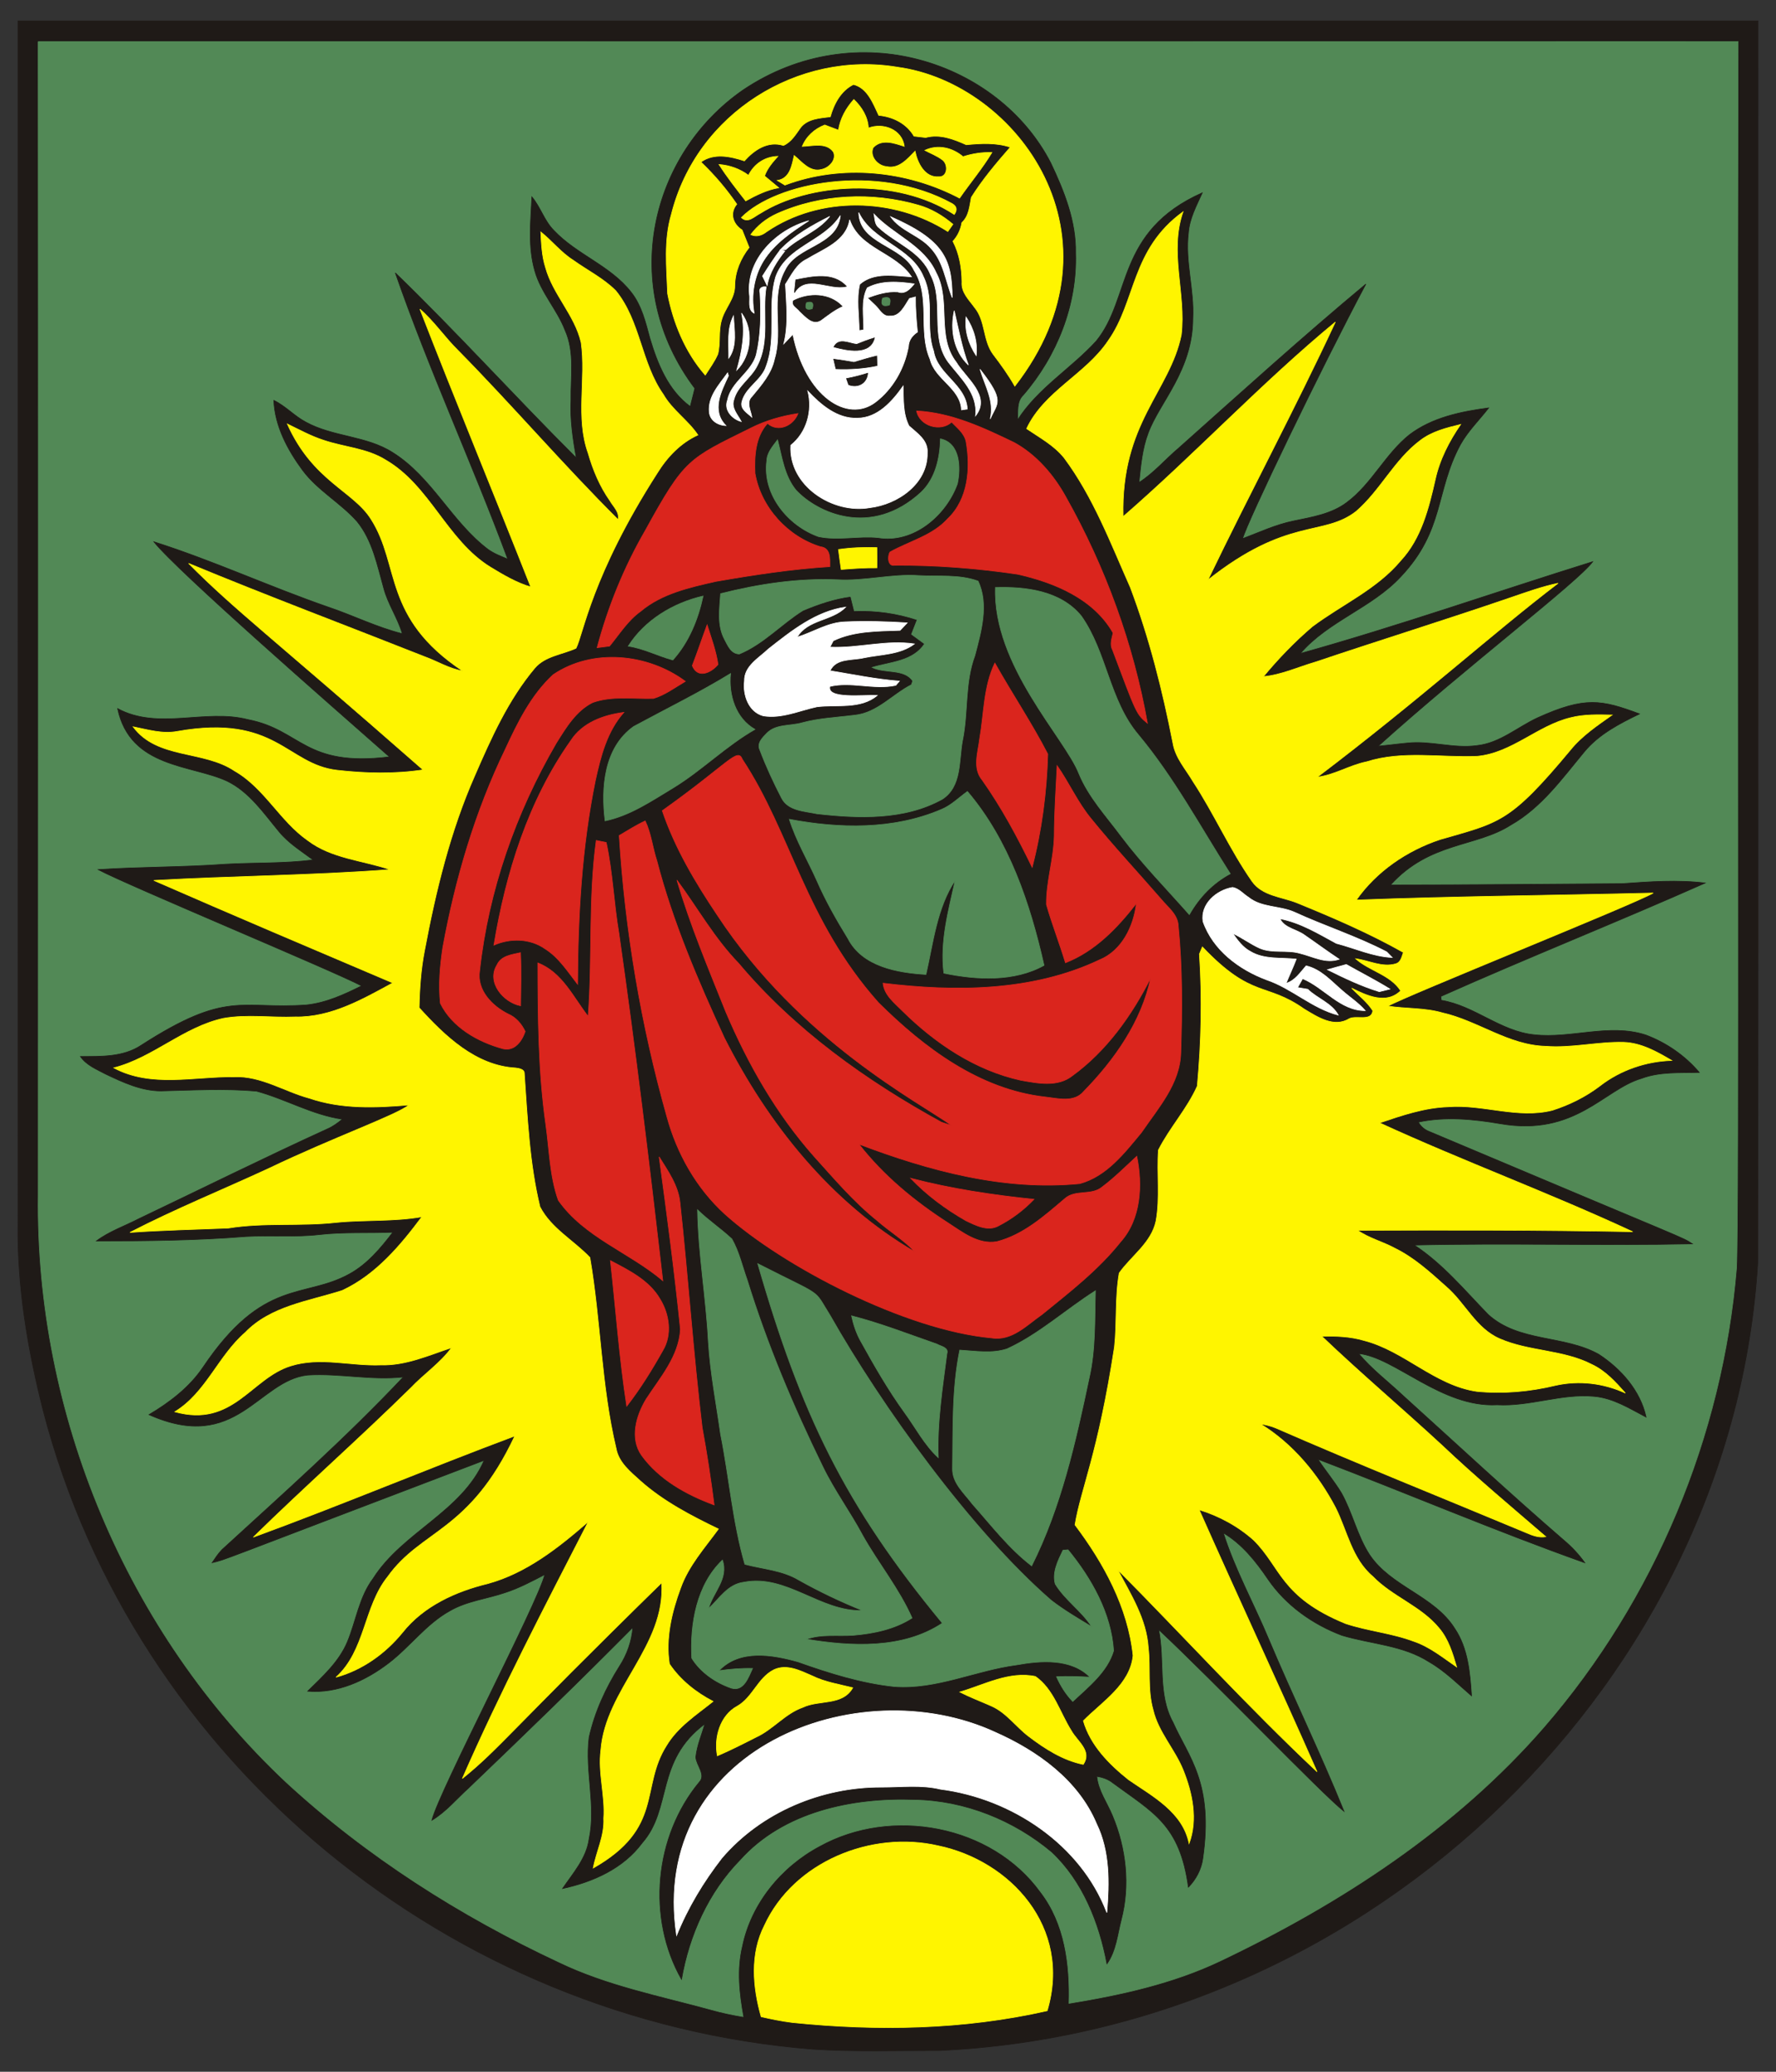 <?xml version="1.0" encoding="utf-8"?>
<svg version="1.1" id="Layer_1" xmlns="http://www.w3.org/2000/svg" xmlns:xlink="http://www.w3.org/1999/xlink" x="0px" y="0px"
	 viewBox="0 0 1400.112 1632.899" enable-background="new 0 0 1400.112 1632.899" xml:space="preserve">
<rect x="0" y="0" width="1400.112" height="1632.899" fill="#333333" stroke="none"/>
<g>
	<path fill="#1F1A17" stroke="#1F1A17" stroke-width="0.5" d="M14.153,16.449c457.26,0,914.552,0,1371.812,0
		c-0.161,326.343,0.321,652.719-0.257,979.062c-19.777,325.339-301.08,604.95-645.555,620.689
		c-33.251-0.064-66.534,1.092-99.689-1.092c-285.061-22.801-533.913-225.345-606.392-503.169
		c-12.24-48.254-20.625-97.858-19.919-147.783C14.153,648.254,14.153,332.352,14.153,16.449 M30.087,32.802
		c0.257,302.987,0.161,605.975,0.064,908.962c-2.313,172.424,69.683,345.041,195.652,463.139
		c63.354,58.342,136.924,105.151,214.831,141.55c37.974,18.312,79.61,26.376,119.993,37.46c8.257,2.345,16.674,4.112,25.155,5.526
		c-3.309-18.248-5.365-37.139-0.964-55.386c6.939-33.958,30.842-62.936,61.137-79.096c56.768-31.484,135.896-17.059,174.48,36.207
		c19.212,24.898,23.195,57.314,22.328,87.834c40.672-6.65,81.505-15.582,118.933-33.315
		c95.256-45.331,185.982-104.412,255.6-184.568c86.967-100.492,140.715-229.031,151.67-361.458
		c2.107-40.653,0.091-515.637,1.253-966.886C923.5,32.898,476.81,32.866,30.087,32.802 M602.682,1517.539
		c-11.469,22.392-9.317,48.544-2.634,71.996c48.477,10.965,144.653,13.662,225.53-4.723c19.258-64.916-28.18-117.992-85.875-129.985
		C687.143,1442.62,625.781,1467.389,602.682,1517.539z"/>
	<path fill="#528956" stroke="#528956" stroke-width="0.5" d="M30.087,32.802C476.81,32.866,923.5,32.898,1370.222,32.77
		c-1.156,448.954,0.852,926.259-1.253,966.886c-10.955,132.426-64.703,260.965-151.67,361.458
		c-69.619,80.156-160.345,139.237-255.6,184.568c-37.428,17.734-78.261,26.665-118.933,33.315
		c0.867-30.52-3.116-62.936-22.328-87.834c-38.584-53.266-117.712-67.691-174.48-36.207c-30.296,16.16-54.198,45.138-61.137,79.096
		c-4.401,18.248-2.345,37.139,0.964,55.386c-8.481-1.414-16.899-3.181-25.155-5.526c-40.383-11.084-82.02-19.147-119.993-37.46
		c-77.907-36.4-151.478-83.208-214.831-141.55C99.835,1286.805,27.839,1114.188,30.152,941.764
		C30.248,638.776,30.344,335.789,30.087,32.802 M585.912,70.872c-72.917,50.42-98.957,154.509-38.134,235.232
		c-1.189,4.755-2.377,9.542-3.598,14.296c-17.477-12.786-25.798-33.637-31.805-53.652c-3.438-12.69-6.49-26.023-14.875-36.528
		c-16.288-20.882-42.921-29.557-60.848-48.608c-7.582-7.582-10.505-18.344-17.348-26.472c-0.932,19.437-3.181,39.484,2.345,58.471
		c4.787,17.027,17.445,30.199,23.774,46.552c7.871,17.316,4.369,36.721,4.723,55.097c-0.803,15.357,1.478,30.617,4.209,45.684
		c-48.158-47.997-93.842-98.597-142.675-145.855c26.537,76.333,60.495,149.871,88.638,225.594
		c-5.333-2.217-10.795-4.273-15.517-7.646c-28.753-21.686-44.303-56.993-75.112-76.301c-20.85-13.397-47.162-12.24-68.655-24.095
		c-9.028-4.755-15.935-12.658-25.187-17.091c0.9,20.4,10.827,38.938,22.681,55.033c11.855,15.967,29.942,25.669,43.018,40.448
		c12.144,14.971,15.838,34.376,20.947,52.463c3.309,12.626,11.019,23.485,14.682,35.982c-20.111-5.044-38.745-14.393-58.342-20.979
		c-46.263-16.031-90.854-36.657-137.535-51.499c19.289,24.111,150.101,138.117,185.757,169.533
		c-67.187,8.286-69.466-21.232-111.544-29.364c-33.862-8.771-70.518,8.674-102.773-8.674c9.879,46.981,58.373,44.06,86.421,57.186
		c17.477,8.546,28.657,25.123,40.737,39.676c7.453,9.188,17.638,15.389,26.986,22.424c-22.842,2.891-45.973,2.056-68.944,3.341
		c-33.444,2.474-67.048,2.024-100.525,4.273c23.641,12.537,184.011,79.251,207.699,91.625c-13.75,6.843-28.111,13.461-43.596,15.067
		c-52.165,3.652-62.15-12.078-130.21,31.773c-14.2,9.445-31.613,8.771-47.901,8.835c4.787,6.939,12.883,10.12,20.047,13.943
		c13.59,6.457,27.854,13.108,43.21,13.204c25.123-0.578,50.439-2.056,75.498,0.161c22.971,6.168,43.917,18.666,67.755,22.103
		c-3.63,2.988-7.453,5.815-11.79,7.678c-49.893,22.778-99.015,47.162-148.522,70.743c-11.212,5.815-23.388,9.927-33.605,17.573
		c39.387-0.032,78.871-0.385,118.162-3.566c19.083-1.028,38.231,0.707,57.25-1.446c19.372-2.249,38.905-1.06,58.342-1.895
		c-9.638,12.594-20.143,25.187-34.279,32.93c-35.652,19.758-67.927,2.792-115.528,73.667
		c-10.762,15.839-26.183,27.533-42.472,37.203c69.277,30.889,85.835-27.031,125.166-31.227c25.155-1.51,50.214,4.337,75.369,1.51
		c-45.17,47.901-94.517,91.722-143.028,136.153c-2.988,3.084-5.333,6.682-7.743,10.248c12.511-3.141-6.379,3.301,214.478-80.702
		c-17.766,40.737-64.318,56.543-87.545,93.135c-11.084,14.746-13.429,33.476-20.368,50.086
		c-6.586,15.614-19.405,27.115-31.227,38.745c23.324,1.992,45.684-8.289,63.804-22.167c16.834-12.851,29.492-30.777,48.222-41.154
		c13.365-7.775,29.043-9.413,43.467-14.329c10.987-3.534,21.204-8.995,31.42-14.296c-5.944,24.048-82.813,169.218-89.023,193.692
		c11.148-6.715,19.437-16.835,28.978-25.477c43.596-41.733,86.967-83.69,129.439-126.547c-0.835,10.987-4.562,21.493-10.57,30.713
		c-10.859,17.252-19.501,36.046-23.902,55.965c-3.373,26.729,5.622,53.684-0.032,80.317c-2.152,15.067-12.594,26.697-20.882,38.841
		c23.902-5.172,47.837-15.774,62.743-35.95c23.926-27.191,10.126-64.515,49.475-93.874c-2.538,8.706-6.233,17.156-7.164,26.248
		c0.418,6.554,8.289,13.879,2.731,19.726c-35.372,42.696-41.411,107.078-14.007,155.397c6.008-34.761,21.204-68.719,46.07-94.099
		c34.086-38.134,88.541-49.443,137.695-47.676c39.548,0.707,78.132,16.192,108.267,41.508c24.32,22.938,37.299,55.74,43.371,88.059
		c7.196-10.281,8.256-23.131,11.309-34.954c7.036-26.986,3.759-56.125-6.939-81.698c-4.241-10.377-11.277-19.726-12.401-31.163
		c4.498,0.771,8.963,2.217,12.594,5.14c31.375,23.103,52.857,32.514,59.627,82.276c5.976-6.136,10.12-13.911,11.341-22.424
		c8.687-59.875-11.126-79.774-23.485-107.528c-12.337-22.457-6.297-48.897-11.309-73.12
		c44.337,41.539,128.292,129.074,146.144,143.285c-18.505-45.684-40.158-90.116-59.306-135.543
		c-11.726-28.079-26.633-54.905-35.853-83.947c14.81,8.803,25.637,22.425,35.179,36.464c14.039,20.561,35.147,35.564,58.278,44.303
		c22.939,6.907,48.255,7.678,68.912,21.011c12.433,7.132,22.521,17.413,33.315,26.665c-1.189-18.184-2.763-37.492-13.236-53.041
		c-16.288-25.958-50.278-32.833-67.177-58.214c-9.734-15.035-13.429-32.994-22.135-48.576c-5.59-9.285-12.626-17.638-18.569-26.665
		c70.293,26.762,139.559,56.382,210.398,81.602c-4.723-6.65-10.345-12.594-16.545-17.798
		c-43.146-37.267-84.847-76.108-127.125-114.307c-11.566-10.891-24.384-20.529-34.601-32.769
		c28.741,2.886,65.38,42.742,109.135,40.383c25.926,1.478,50.857-9.124,76.751-6.65c14.907,1.381,27.79,9.542,40.737,16.353
		c-4.562-20.882-19.79-38.038-37.299-49.475c-27.308-15.357-63.193-9.317-87.321-31.484c-18.537-19.083-35.725-39.934-58.214-54.648
		c73.088-1.703,146.241,0.546,219.329-0.932c-9.47-6.026,5.622,1.405-206.607-88.188c-4.048-1.414-7.453-4.016-9.445-7.807
		c49.579-10.453,78.17,14.917,122.21-4.98c19.244-7.293,33.669-23.581,53.652-29.428c14.586-5.494,30.328-4.273,45.62-4.723
		c-11.212-13.236-26.087-23.517-42.311-29.557c-28.786-9.285-58.567,3.084-87.77-0.129c-26.729-2.667-47.066-22.874-73.345-27.179
		c-0.096-0.771-0.257-2.313-0.353-3.052c69.04-30.777,139.334-58.728,208.406-89.377c-21.846-2.699-43.757-1.028-65.571,0.514
		c-60.848,0.385-121.664,1.028-182.512,1.028c30.915-34.164,67.422-29.679,94.838-47.291c24.191-13.686,40.512-36.657,57.892-57.571
		c11.469-13.911,27.661-22.264,43.596-29.974c-29.146-10.862-42.225-14.2-80.221,3.02c-15.935,7.325-29.91,20.079-47.965,21.943
		c-18.312,2.57-36.4-3.984-54.712-1.992c-7.743,0.707-15.453,1.767-23.163,2.474c67.708-61.067,157.537-129.569,169.147-145.406
		c-76.847,23.999-152.955,50.664-230.509,72.382c21.814-25.477,56.286-35.918,79.128-60.495
		c34.625-36.573,27.189-67.086,47.001-103.994c5.976-10.795,14.875-19.437,22.392-29.107c-21.814,2.891-44.431,7.518-62.358,21.075
		c-19.147,15.228-29.717,38.745-49.411,53.395c-12.144,9.22-27.533,11.598-42.054,14.65c-13.975,2.827-26.922,8.931-40.19,13.943
		c3.917-14.1,62.142-134.85,97.151-200.631c-50.246,41.829-98.726,85.778-147.526,129.246c-10.57,8.899-19.565,19.694-31.291,27.115
		c1.381-13.108,2.506-26.505,7.229-38.938c6.233-16.963,18.216-30.938,25.22-47.515c20.944-45.944,2.386-76.467,6.522-110.323
		c0.835-11.309,6.361-21.429,10.923-31.548c-68.416,30.49-55.723,82.931-83.658,116.941c-19.758,21.621-46.038,37.106-62.005,62.197
		c0.514-6.811-0.9-14.682,4.626-19.854c26.408-30.649,42.472-70.904,41.154-111.608c0.546-25.059-8.995-48.929-19.565-71.193
		C804.792,82.63,757.469,51.532,707.19,43.05C665.137,36.818,621.123,47.227,585.912,70.872z"/>
	<path fill="#1F1A17" stroke="#1F1A17" stroke-width="0.5" d="M585.912,70.872c88.782-59.62,201.162-22.662,242.461,57.571
		c10.57,22.264,20.111,46.134,19.565,71.193c1.317,40.705-14.746,80.959-41.154,111.608c-5.526,5.172-4.112,13.043-4.626,19.854
		c15.967-25.091,42.247-40.576,62.005-62.197c27.914-33.984,15.278-86.467,83.658-116.941c-4.562,10.12-10.088,20.24-10.923,31.548
		c-2.763,22.617,4.69,44.881,3.47,67.498c-0.089,40.984-26.305,66.101-35.211,90.34c-4.723,12.433-5.847,25.83-7.229,38.938
		c11.726-7.421,20.722-18.216,31.291-27.115c48.801-43.467,97.28-87.417,147.526-129.246
		c-35.696,67.072-93.324,186.854-97.151,200.631c13.268-5.012,26.215-11.116,40.19-13.943c14.521-3.052,29.91-5.429,42.054-14.65
		c19.694-14.65,30.263-38.167,49.411-53.395c17.927-13.557,40.544-18.184,62.358-21.075c-7.518,9.67-16.417,18.312-22.392,29.107
		c-19.815,36.913-12.373,67.418-47.001,103.994c-22.842,24.577-57.314,35.018-79.128,60.495
		c77.554-21.718,153.662-48.383,230.509-72.382c-11.779,16.067-100.604,83.585-169.147,145.406
		c7.711-0.707,15.421-1.767,23.163-2.474c18.312-1.992,36.4,4.562,54.712,1.992c18.055-1.863,32.03-14.618,47.965-21.943
		c37.236-16.875,50.281-14.177,80.221-3.02c-15.935,7.71-32.127,16.063-43.596,29.974c-17.381,20.914-33.701,43.885-57.892,57.571
		c-27.416,17.611-63.923,13.127-94.838,47.291c60.848,0,121.664-0.643,182.512-1.028c21.814-1.542,43.724-3.213,65.571-0.514
		c-69.073,30.649-139.366,58.599-208.406,89.377c0.096,0.739,0.257,2.281,0.353,3.052c26.28,4.305,46.616,24.513,73.345,27.179
		c29.203,3.213,58.985-9.156,87.77,0.129c16.224,6.04,31.099,16.32,42.311,29.557c-15.292,0.45-31.034-0.771-45.62,4.723
		c-29.64,8.673-52.09,45.931-111.255,35.693c-21.3-3.662-43.275-5.783-64.607-1.285c1.992,3.791,5.397,6.393,9.445,7.807
		c211.679,89.36,197.085,82.129,206.607,88.188c-73.088,1.478-146.241-0.771-219.329,0.932
		c22.489,14.714,39.677,35.564,58.214,54.648c24.127,22.167,60.013,16.128,87.321,31.484c17.509,11.437,32.737,28.593,37.299,49.475
		c-12.947-6.811-25.83-14.971-40.737-16.353c-25.894-2.474-50.824,8.128-76.751,6.65c-43.774,2.36-80.378-37.495-109.135-40.383
		c10.216,12.24,23.035,21.878,34.601,32.769c42.279,38.199,83.979,77.04,127.125,114.307c6.201,5.205,11.823,11.148,16.545,17.798
		c-70.839-25.219-140.105-54.84-210.398-81.602c5.943,9.028,12.979,17.381,18.569,26.665c8.706,15.581,12.401,33.54,22.135,48.576
		c16.899,25.38,50.889,32.255,67.177,58.214c10.473,15.549,12.048,34.858,13.236,53.041c-10.795-9.252-20.882-19.533-33.315-26.665
		c-20.657-13.333-45.973-14.104-68.912-21.011c-23.131-8.739-44.238-23.742-58.278-44.303
		c-9.542-14.039-20.368-27.661-35.179-36.464c9.22,29.043,24.127,55.868,35.853,83.947c19.147,45.427,40.801,89.858,59.306,135.543
		c-18.017-14.343-101.09-101.074-146.144-143.285c5.012,24.224-1.028,50.664,11.309,73.12
		c12.282,27.583,32.18,47.592,23.485,107.528c-1.221,8.514-5.365,16.288-11.341,22.424c-6.707-49.3-27.659-58.737-59.627-82.276
		c-3.63-2.924-8.096-4.369-12.594-5.14c1.124,11.437,8.16,20.786,12.401,31.163c10.698,25.573,13.975,54.712,6.939,81.698
		c-3.052,11.823-4.112,24.673-11.309,34.954c-6.072-32.32-19.051-65.121-43.371-88.059c-30.135-25.316-68.719-40.801-108.267-41.508
		c-49.154-1.767-103.609,9.542-137.695,47.676c-24.866,25.38-40.062,59.338-46.07,94.099
		c-27.404-48.319-21.364-112.701,14.007-155.397c5.558-5.847-2.313-13.172-2.731-19.726c0.932-9.092,4.626-17.541,7.164-26.248
		c-39.335,29.349-25.559,66.694-49.475,93.874c-14.907,20.176-38.841,30.777-62.743,35.95c8.289-12.144,18.73-23.774,20.882-38.841
		c5.654-26.633-3.341-53.587,0.032-80.317c4.401-19.918,13.043-38.713,23.902-55.965c6.008-9.22,9.734-19.726,10.57-30.713
		c-42.472,42.857-85.843,84.815-129.439,126.547c-9.542,8.642-17.83,18.762-28.978,25.477c5.967-23.515,83.316-170.6,89.023-193.692
		c-10.216,5.301-20.433,10.762-31.42,14.296c-14.425,4.916-30.103,6.554-43.467,14.329c-18.73,10.377-31.388,28.304-48.222,41.154
		c-18.119,13.879-40.48,24.159-63.804,22.167c11.823-11.63,24.641-23.131,31.227-38.745c6.939-16.609,9.285-35.339,20.368-50.086
		c23.228-36.592,69.779-52.399,87.545-93.135c-220.82,83.989-201.969,77.563-214.478,80.702c2.41-3.566,4.755-7.164,7.743-10.248
		c48.511-44.431,97.858-88.252,143.028-136.153c-25.155,2.827-50.214-3.02-75.369-1.51c-39.274,4.19-55.968,62.08-125.166,31.227
		c16.288-9.67,31.709-21.364,42.472-37.203c47.598-70.87,79.881-53.911,115.528-73.667c14.136-7.743,24.641-20.336,34.279-32.93
		c-19.437,0.835-38.97-0.353-58.342,1.895c-19.019,2.153-38.167,0.418-57.25,1.446c-39.291,3.181-78.775,3.534-118.162,3.566
		c10.216-7.646,22.392-11.758,33.605-17.573c49.507-23.581,98.629-47.965,148.522-70.743c4.337-1.863,8.16-4.69,11.79-7.678
		c-23.838-3.438-44.785-15.935-67.755-22.103c-25.059-2.217-50.375-0.739-75.498-0.161c-15.357-0.096-29.621-6.747-43.21-13.204
		c-7.164-3.823-15.26-7.004-20.047-13.943c16.288-0.064,33.701,0.61,47.901-8.835c68.093-43.872,78.099-28.125,130.21-31.773
		c15.485-1.606,29.846-8.224,43.596-15.067c-23.755-12.41-183.987-79.051-207.699-91.625c33.476-2.249,67.081-1.799,100.525-4.273
		c22.971-1.285,46.102-0.45,68.944-3.341c-9.349-7.036-19.533-13.236-26.986-22.424c-12.08-14.553-23.26-31.131-40.737-39.676
		c-28.048-13.126-76.543-10.207-86.421-57.186c32.255,17.348,68.912-0.096,102.773,8.674c42.091,8.134,44.361,37.649,111.544,29.364
		c-46.918-41.339-167.085-146.193-185.757-169.533c46.68,14.843,91.272,35.468,137.535,51.499
		c19.597,6.586,38.231,15.935,58.342,20.979c-3.662-12.497-11.373-23.356-14.682-35.982c-5.108-18.087-8.803-37.492-20.947-52.463
		c-13.076-14.778-31.163-24.481-43.018-40.448c-11.855-16.096-21.782-34.633-22.681-55.033c9.253,4.434,16.16,12.337,25.187,17.091
		c21.493,11.855,47.805,10.698,68.655,24.095c30.81,19.308,46.359,54.615,75.112,76.301c4.723,3.373,10.184,5.429,15.517,7.646
		c-28.143-75.723-62.101-149.261-88.638-225.594c48.833,47.258,94.517,97.858,142.675,145.855
		c-2.731-15.067-5.012-30.328-4.209-45.684c-0.353-18.376,3.148-37.781-4.723-55.097c-6.329-16.353-18.987-29.524-23.774-46.552
		c-5.526-18.987-3.277-39.034-2.345-58.471c6.843,8.128,9.767,18.891,17.348,26.472c17.927,19.051,44.56,27.725,60.848,48.608
		c8.385,10.505,11.437,23.838,14.875,36.528c6.008,20.015,14.328,40.865,31.805,53.652c1.221-4.755,2.409-9.542,3.598-14.296
		C487.133,225.617,512.773,121.446,585.912,70.872 M609.718,68.816c-39.805,19.405-69.779,57.378-80.477,100.235
		c-6.008,20.24-3.727,41.604-2.956,62.358c4.498,23.26,13.975,46.295,29.717,64.253c3.405-5.429,7.357-10.634,9.895-16.577
		c2.249-8.642,0.353-17.862,2.859-26.505c2.506-9.638,10.73-17.156,10.505-27.565c0.225-11.084,4.562-21.3,11.309-29.942
		c-1.863-4.594-3.727-9.188-5.526-13.782c-7.357-4.691-10.023-13.172-4.209-20.368c-8.224-12.015-17.702-23.131-28.272-33.187
		c10.216-7.421,23.195-4.53,34.279-0.932c7.839-8.738,18.473-15.967,30.777-12.144c6.393-2.827,9.734-8.899,13.654-14.264
		c5.59-6.939,15.164-7.293,23.292-8.353c2.891-10.248,8.289-20.497,18.216-25.444c11.084,2.634,15.581,15.035,19.983,24.32
		c11.277,1.092,21.943,6.393,27.79,16.385c2.281,0.257,6.907,0.803,9.188,1.06c11.244-2.956,21.91,1.221,31.998,5.719
		c11.63-1.092,23.485-1.831,34.729,1.928c-10.987,12.594-21.846,25.412-30.745,39.58c-1.381,7.132-1.799,14.65-7.453,19.919
		c-0.932,5.526-3.245,10.505-7.036,14.65c5.14,9.959,7.004,20.979,7.1,32.095c-0.675,8.224,5.622,14.039,10.024,20.143
		c8.706,10.538,6.457,25.83,14.521,36.753c6.168,8.096,12.144,16.353,17.156,25.22C913.998,157.607,747.958-4.773,609.718,68.816
		 M660.992,102.581c-3.598-1.349-7.196-2.699-10.795-4.08c-8.064,3.116-14.457,8.899-17.766,16.899
		c8.032-0.257,18.955-3.502,24.577,4.369c2.763,6.072-3.341,12.529-9.188,13.718c-9.188,2.602-15.517-5.783-21.75-10.955
		c-1.799,7.903-3.341,18.248-13.333,19.694c1.992,1.253,3.984,2.442,6.04,3.662c44.496-16.77,95.802-11.726,137.695,10.281
		c8.353-12.08,17.927-23.356,25.509-35.982c-7.775-0.257-15.421,0.932-22.778,3.309c-8.449-7.132-19.822-9.831-30.103-5.012
		c4.626,2.442,9.67,4.337,13.879,7.55c4.755,3.502,4.241,13.847-3.116,13.3c-10.955,0.707-16.61-11.019-18.473-20.176
		c-5.943,6.072-12.786,14.329-22.392,12.144c-6.875-0.514-13.654-7.903-10.698-14.875c6.714-7.325,16.642-3.63,24.609-1.06
		c-1.767-13.333-16.674-18.891-28.304-14.425c-0.45-8.963-5.205-16.449-11.469-22.553
		C666.968,85.265,662.406,93.393,660.992,102.581 M590.056,138.145c-6.811-5.044-14.778-7.871-23.228-8.514
		c6.393,10.024,13.75,19.372,21.043,28.721c8.224-4.498,16.706-8.738,26.055-10.345c-3.759-3.084-7.453-6.2-11.18-9.285
		c2.12-6.04,6.329-10.859,10.505-15.517C603.036,123.496,594.651,129.054,590.056,138.145 M637.99,146.273
		c-19.148,4.883-39.291,10.762-53.555,25.219c8.402,7.935,11.82-10.233,59.081-20.079c36.817-6.65,76.847-3.245,108.781,17.638
		c2.538-3.566,1.992-6.425-1.671-8.578C716.539,141.776,675.674,138.435,637.99,146.273 M612.545,168.409
		c-8.16,3.695-15.357,9.285-20.69,16.513c4.466,2.056,8.771,0.643,12.401-2.217c41.958-28.625,100.589-27.308,142.964-0.225
		c0.996-1.414,3.02-4.273,4.016-5.719c-8-6.779-17.156-12.272-27.276-15.1C687.497,151.189,647.338,152.859,612.545,168.409
		 M720.587,212.969c13.493,21.3,2.859,47.708,12.626,70.133c3.887,16.031,24.031,22.746,24.77,39.966
		c1.124-0.161,3.438-0.482,4.594-0.643c-1.092-19.372-23.485-27.051-26.537-45.588c-6.747-18.955,0.9-40.158-8-58.567
		c-9.67-23.677-40.094-27.79-51.049-50.728C677.698,192.407,710.981,193.178,720.587,212.969 M908.85,191.669
		c-16.256,23.549-18.666,53.748-35.339,77.104c-17.798,26.44-50.278,39.516-64.189,69.105c10.313,7.036,21.718,13.108,29.653,23.067
		c22.939,30.81,36.657,67.177,52.142,102.035c15.035,39.837,25.444,81.249,33.605,122.981c1.96,11.469,10.088,20.272,15.806,30.006
		c16.738,25.541,29.075,53.716,46.584,78.775c8.064,11.341,23.035,12.015,34.986,16.706c28.689,11.694,57.218,23.966,84.236,39.195
		c-1.221,3.405-1.928,7.871-6.072,9.028c-10.634,3.116-21.075-2.667-31.516-4.016c10.923,9.734,27.276,12.529,35.468,25.252
		c-11.341,11.116-26.697,3.823-38.616-2.056c5.558,5.847,12.272,10.827,16.642,17.766c-0.964,8.835-12.851,3.373-18.601,6.297
		c-11.919,7.389-25.027-1.317-35.404-7.55c-30.468-21.517-40.992-7.711-80.349-49.025c-0.578,1.414-1.767,4.209-2.345,5.622
		c2.281,34.729,1.51,69.49-1.671,104.058c-8.032,18.055-21.782,32.898-30.649,50.407c-1.349,18.601,1.446,37.492-1.895,55.965
		c-3.662,17.252-19.405,27.404-29.01,40.994c-3.405,19.276-1.638,39.002-3.759,58.374c-13.033,84.667-26.349,111.418-31.099,140.105
		c22.714,30.103,41.829,65.024,45.781,103.03c-2.249,22.778-24.32,36.367-39.195,51.403c5.59,19.34,20.336,34.183,35.661,46.423
		c19.019,13.14,42.696,25.38,47.708,50.31c7.004-18.858,2.634-39.837-4.658-57.924c-6.65-16.481-19.629-29.91-23.71-47.451
		c-4.562-15.999-1.927-32.737-3.791-49.057c-1.446-22.553-13.879-42.086-24.191-61.49
		c52.527,52.977,102.838,108.267,157.228,159.349c-30.392-69.073-62.358-137.502-92.943-206.511
		c15.742,4.851,30.585,12.883,42.921,23.87c21.659,21.394,21.264,44.88,72.574,65.86c17.541,5.815,36.239,7.421,53.62,13.943
		c12.626,4.241,23.035,12.786,33.894,20.24c-3.181-10.795-6.49-21.975-13.943-30.681c-14.296-17.348-36.817-24.673-52.302-40.769
		c-16.385-13.815-20.047-35.854-29.235-54.134c-13.911-26.408-33.669-50.311-59.274-66.021c4.209,0.739,8.449,1.638,12.433,3.373
		c65.314,28.529,131.559,55.001,197.322,82.501c4.787,2.088,9.927,4.016,15.292,3.052c-27.501-23.677-55.354-46.937-81.698-71.9
		c-31.356-28.978-63.996-56.575-94.902-86.035c11.116-0.321,22.392,0.096,33.123,3.245c31.998,8.192,55.74,35.243,88.959,40.158
		c20.882,2.056,42.054,0.161,62.454-4.787c18.409-4.048,37.685-1.735,54.776,6.136c-7.678-8.642-15.646-17.477-26.312-22.489
		c-22.714-11.758-49.572-10.184-72.767-20.336c-18.955-8.224-27.243-28.24-42.247-41.09c-12.594-11.276-25.284-22.874-40.576-30.328
		c-9.51-5.172-20.272-7.807-29.171-14.039c72.253-0.289,144.57-0.321,216.823,1.092c-65.635-30.52-133.776-55.579-199.539-85.778
		c17.509-5.911,35.307-12.047,53.973-12.658c27.532-2.185,54.808,9.606,82.212,2.731c13.461-4.305,26.344-10.666,37.62-19.276
		c16.063-12.465,36.207-19.34,56.511-19.983c-11.63-6.875-24.031-13.879-37.877-14.328c-20.593-0.514-40.962,4.755-61.587,3.116
		c-29.267-0.771-53.33-20.015-81.216-26.312c-14.007-4.08-28.754-3.116-43.05-5.333c15.06-8.572,193.682-80.128,209.145-89.12
		c-78.004,1.928-156.104,2.538-234.075,5.526c15.871-22.649,39.741-38.873,65.731-47.644
		c47.367-13.729,54.908-12.827,102.966-70.518c9.124-11.309,21.236-19.405,32.994-27.693c-10.923-0.225-22.007-0.61-32.641,2.12
		c-26.151,6.265-46.23,27.822-73.57,30.424c-29.043,1.253-58.985-4.658-87.32,4.337c-13.429,2.699-25.348,10.441-38.938,12.112
		c84.18-63.814,137.039-112.655,189.869-152.827c-12.594,2.634-24.673,7.004-36.817,11.148
		c-51.339,17.605-103.191,33.701-154.658,51.017c-13.557,3.984-26.665,10.088-40.865,11.437
		c11.726-14.2,24.609-27.565,38.649-39.516c23.228-17.381,50.857-29.428,69.779-52.142c16.063-17.381,21.943-41.058,27.051-63.515
		c3.405-15.774,10.923-30.36,20.047-43.596c-11.148,2.699-22.681,5.526-31.934,12.69c-20.368,15.26-31.356,39.42-50.535,55.901
		c-25.92,20.076-53.67,4.064-116.781,54.005c32.769-68.109,68.526-134.772,100.46-203.298
		c-58.374,48.19-110.163,103.769-167.284,153.341c-2.029-73.708,36.704-98.564,45.845-143.221
		c3.919-32.384-9.799-65.217,1.381-97.023C923.339,173.678,915.243,182.095,908.85,191.669 M615.212,196.809l4.241-0.096
		c10.698-9.927,25.573-14.489,34.665-26.151C640.174,177.661,626.167,185.404,615.212,196.809 M611.389,218.591
		c-6.522,22.682,1.06,47.483-7.357,70.004c-3.502,11.148-16.256,16.642-19.115,27.982c-1.606,5.879,4.241,8.867,7.807,12.24
		c-0.803-5.269-4.755-11.758,0.064-16.32c7.421-8.963,15.485-18.087,17.862-29.878c6.811-22.714-3.695-48.19,8.128-69.651
		c9.253-19.629,41.154-18.923,43.692-43.05C649.362,190.641,619.87,194.014,611.389,218.591 M692.862,179.428
		c13.429,12.433,33.38,18.73,40.672,36.978c11.373,21.686-0.932,48.801,14.136,69.169c9.734,12.594,23.388,24.481,21.396,42.182
		c12.465-15.71-7.614-29.653-15.164-42.182c-16.031-20.657-4.048-48.64-15.935-70.647c-9.574-21.525-33.572-29.685-48.929-46.166
		C689.778,172.457,689.489,176.89,692.862,179.428 M702.082,170.754c8.064,11.501,23.003,14.618,31.998,25.123
		c9.799,10.634,11.373,25.734,16.609,38.713C750.427,203.433,743.488,189.016,702.082,170.754 M590.763,231.763
		c0.867,4.883-1.703,12.337,3.791,15.1c-2.57-14.039-0.193-28.946,7.293-41.186c8.578-13.814,22.36-23.003,35.757-31.677
		C612.545,180.713,588.322,204.069,590.763,231.763 M669.827,173.228c-2.795,17.156-20.754,23.035-33.669,30.97
		c-8.353,3.887-12.176,12.594-16.963,19.854c0.739,15.646,2.602,31.581-1.317,46.969c1.799-1.863,5.365-5.622,7.164-7.518
		c9.827,48.761,42.917,70.161,65.025,53.523c13.911-10.505,22.971-26.729,26.087-43.757c0.225-5.076,2.956-8.867,7.132-11.566
		c-0.932-9.188-1.671-18.441-1.574-27.693c-1.157,0.321-3.534,0.964-4.723,1.253c-3.759,5.558-7.421,14.457-15.453,13.815
		c-5.558,0.739-8.192-5.365-11.63-8.546c-1.51-1.414-4.53-4.273-6.04-5.719c7.678-2.924,15.678-5.397,23.966-4.755
		c5.686,2.153,9.863-2.506,12.883-6.329c-12.208-1.735-25.734-2.891-37.01,3.148c-5.172,10.152-2.602,22.167-2.827,33.155
		c-0.9,0.129-2.699,0.386-3.566,0.514c-0.064-12.112-2.313-24.577,0.45-36.496c11.116-9.799,27.308-6.714,40.801-5.847
		C705.97,198.993,677.795,196.295,669.827,173.228 M426.339,182.802c0.45,9.413,0.835,18.987,3.727,28.047
		c5.847,21.3,23.035,37.396,28.047,59.081c4.08,28.85-4.53,59.081,5.526,87.16c3.823,13.333,9.22,26.248,17.22,37.588
		c2.634,4.691,7.807,8.963,6.393,14.875c-43.275-43.082-83.048-89.569-125.905-133.101c-10.666-10.441-18.987-23.035-30.296-32.801
		c28.464,73.249,58.567,145.887,87.385,219.008c-11.469-3.405-21.814-9.574-31.966-15.742
		c-34.215-21.139-47.483-64.029-82.405-84.333c-14.778-9.285-32.705-10.088-48.929-15.581c-9.991-3.213-19.212-8.289-28.625-12.851
		c20.264,45.222,52.156,52.697,66.117,75.209c23.203,36.519,8.918,77.383,72.125,119.479c-10.538-1.735-19.758-7.518-29.653-11.116
		c-62.133-24.577-124.684-48.094-186.399-73.667c36.197,36.507,65.357,57.879,184.857,162.722
		c-22.457,3.405-45.459,2.859-67.948,0.289c-39.681-4.68-48.097-44.332-125.776-30.617c-11.823,2.217-23.42-1.349-34.89-3.63
		c18.987,25.669,55.419,18.216,79.963,34.761c23.645,13.525,35.757,39.516,57.796,54.872c18.762,14.232,43.21,15.581,64.832,22.938
		c-61.94,4.69-124.202,5.012-186.239,8.546c62.583,27.372,125.487,54.037,188.359,80.767
		c-23.806,12.979-48.897,27.404-76.911,26.794c-18.794,0.771-37.781-2.153-56.382,1.092c-31.548,6.779-55.547,31.099-86.646,39.066
		c29.396,15.774,63.258,6.682,94.838,7.068c21.268-0.932,39.516,11.534,59.402,16.867c25.252,8.642,52.399,7.614,78.582,5.301
		c-10.939,8.474-58.482,25.098-110.484,49.989c-36.496,16.899-73.859,32.03-109.616,50.503c25.798-1.863,51.66-2.345,77.522-3.438
		c28.111-4.594,56.672-1.285,84.879-4.433c22.553-2.281,45.395-0.546,67.787-4.498c-17.091,22.906-36.367,45.813-62.808,58.117
		c-26.344,8.481-56.382,12.24-76.526,33.155c-21.3,18.473-30.842,47.387-55.483,62.454c45.848,12.681,60.076-26.495,91.368-36.175
		c23.26-7.325,47.323,0.193,71.032-0.739c19.533,0.578,37.685-7.614,55.836-13.654c-9.028,12.305-21.943,20.915-32.352,31.934
		c-40.608,39.933-83.337,77.618-123.977,117.455c69.201-25.348,137.149-53.973,206.157-79.803
		c-35.624,75.909-73.549,73.587-100.268,111.03c-18.955,23.677-17.477,58.149-40.705,79.16c20.69-5.622,38.905-18.73,52.367-35.211
		c16.545-20.947,42.022-32.48,67.402-38.616c30.52-8.417,55.74-28.464,79.192-48.865c-34.344,66.888-69.169,133.647-99.368,202.527
		c29.335-23.738,36.22-36,157.132-154.305c3.309,49.925-44.303,83.754-47.965,132.041c-2.313,17.991,3.566,35.693,2.281,53.716
		c0.707,13.654-5.815,25.99-8.289,39.13c13.268-7.55,26.119-16.931,34.183-30.167c12.497-20.401,10.73-46.198,23.613-66.438
		c8.835-14.778,23.581-24.224,36.721-34.761c-13.493-7.036-25.862-16.802-34.408-29.524c-3.18-20.176,1.767-40.865,8.771-59.756
		c6.297-17.67,18.955-31.709,29.846-46.616c-21.686-10.473-43.403-21.75-61.523-37.877c-7.903-7.197-17.156-14.457-19.148-25.637
		c-11.791-49.379-12.08-100.589-20.657-150.449c-12.626-13.365-30.617-22.939-39.387-39.998
		c-8.289-34.311-9.831-69.779-12.305-104.894c0.225-3.534-4.176-4.144-6.779-4.498c-31.645-1.735-55.997-25.284-76.14-47.451
		c0.321-15.035,1.349-30.071,4.209-44.849c8.867-47.226,20.272-94.324,39.741-138.402c12.851-29.621,26.28-59.595,47.226-84.525
		c8.192-9.574,21.621-10.634,32.48-15.581c5.621-10.838,12.286-57.455,64.061-138.113c7.839-12.658,18.344-23.742,32.03-29.974
		c-7.839-11.694-20.143-19.565-27.211-31.902c-17.605-24.898-18.087-57.957-37.524-81.795c-9.767-9.831-22.424-16.031-33.572-24.063
		C442.241,198.993,435.173,189.869,426.339,182.802 M601.14,217.595c1.157,2.506,2.377,5.012,3.63,7.486
		c1.767-10.345,7.646-19.083,13.911-27.179l-3.47-1.092C610.2,203.523,605.606,210.527,601.14,217.595 M599.148,230.927
		c0.867,16.32,0.803,32.93-2.988,48.929c-4.144,14.007-19.822,21.139-22.682,35.725c-2.859,7.743,3.855,14.778,10.923,16.706
		c-2.795-5.462-8.224-10.73-5.815-17.381c2.827-10.923,13.622-16.931,18.409-26.794c10.056-19.051,3.855-41.476,7.004-61.972
		C600.819,225.627,597.927,227.169,599.148,230.927 M695.785,234.975c-1.703,5.172,0.096,7.004,5.365,5.494
		C702.853,235.265,701.054,233.465,695.785,234.975 M584.595,246.798c3.245,15.164,0.353,30.36-3.791,45.01
		C592.305,280.306,594.265,259.874,584.595,246.798 M752.264,244.87c-3.341,14.971-0.385,31.966,11.148,42.793
		C758.24,273.784,755.605,259.231,752.264,244.87 M574.507,282.33c6.907-9.67,4.241-22.296,3.759-33.348
		C572.933,259.231,574.668,271.214,574.507,282.33 M761.613,249.85c-1.285,10.891,2.056,21.396,7.967,30.424
		C770.834,269.447,767.557,258.846,761.613,249.85 M573.608,293.896c-6.554,9.253-15.646,18.601-14.457,30.874
		c0.578,6.714,6.907,10.473,13.14,10.666c-11.726-11.855-3.759-26.89,1.992-39.259C574.122,295.631,573.768,294.474,573.608,293.896
		 M772.601,291.069c3.823,12.979,11.501,24.995,8.032,39.13C786.353,317.145,792.477,316.591,772.601,291.069 M675.867,329.589
		c-15.935,0.546-28.753-10.505-39.034-21.364c3.919,15.453-0.803,32.673-13.429,42.729c-1.799,31.902,33.123,54.358,62.358,49.186
		c21.943-2.634,45.652-18.891,45.267-43.082c0.771-10.12-7.967-15.485-14.425-21.364c-4.947-9.67-4.273-20.947-4.594-31.452
		C703.496,316.352,691.898,329.524,675.867,329.589 M592.209,337.235c-49.637,24.582-52.168,23.988-83.401,80.767
		c-16.77,28.946-29.46,60.173-38.07,92.493c2.442-0.321,7.357-0.932,9.799-1.253c7.775-9.445,14.329-20.143,24.481-27.404
		c16.642-14.039,38.424-18.826,59.113-23.549c29.846-5.172,59.82-9.799,90.083-11.694c0.032-6.136,0.803-14.714-7.389-15.646
		c-25.926-7.967-46.969-31.067-51.596-57.86c-0.578-13.622,0.193-28.721,9.831-39.387c8.385,7.357,20.433,1.863,24.031-7.775
		C616.336,327.886,603.775,331.42,592.209,337.235 M722.611,323.902c2.217,11.855,18.923,16.867,27.597,8.771
		c4.369,4.562,9.991,8.803,11.373,15.357c3.662,20.947,1.863,45.331-14.457,60.848c-12.112,13.429-30.296,17.638-45.491,26.215
		c-2.056,3.116-1.896,11.566,3.662,10.441c32.448-0.193,64.896,2.313,97.023,7.068c28.914,6.522,59.852,19.244,75.177,46.263
		c-0.932,4.401-2.731,8.996-0.45,13.3c18.445,49.017,18.636,50.685,27.533,57.86c-11.084-62.454-33.187-123.013-64.286-178.271
		c-9.574-17.348-23.131-33.219-40.672-42.889C775.299,337.138,750.048,325.252,722.611,323.902 M612.995,346.68
		c-3.727,4.98-8.321,9.991-8.514,16.577c-3.502,26.569,16.77,51.146,40.833,59.691c15.389,3.213,31.227-0.771,46.809,0.739
		c27.79,4.755,53.684-17.445,62.647-42.407c2.731-12.465,2.249-32.159-13.397-35.404c-0.353,15.1-3.887,31.259-15.228,42.086
		c-37.698,34.653-80.103,18.247-98.629-1.671C618.36,375.112,616.497,360.238,612.995,346.68 M660.992,433.101
		c0.675,5.237,1.349,10.505,2.152,15.742c9.381-0.771,18.762-1.414,28.175-1.317c0.064-5.333,0.032-10.634-0.032-15.935
		C681.168,431.27,671.016,431.623,660.992,433.101 M660.157,456.939c-31.067-1.317-62.037,3.405-92.075,10.955
		c-0.771,11.951-2.827,24.77,3.02,35.853c2.602,4.883,5.172,11.63,11.791,11.694c18.987-7.839,32.93-23.581,50.086-34.279
		c12.047-5.076,24.673-9.413,37.717-11.084c0.932,3.791,1.863,7.582,2.827,11.373c16.802-0.707,33.605,1.703,49.572,6.971
		c-1.51,3.823-2.988,7.678-4.498,11.501c3.438,2.474,6.875,4.98,10.281,7.518c-9.092,13.911-26.922,14.264-41.315,18.601
		c10.088,4.948,25.284,0.739,31.998,10.666l-1.028,2.988c-15.067,7.71-26.922,22.103-44.592,23.999
		c-13.911,1.735-28.014,2.313-41.636,5.976c-9.156,2.699-20.497,0.835-27.693,8.128c-3.373,3.47-8.096,7.871-5.59,13.268
		c4.883,12.979,10.795,25.669,17.156,37.974c5.172,10.088,18.055,10.248,27.822,12.337c32.994,3.727,68.976,5.108,98.95-11.534
		c15.389-10.024,12.883-30.263,15.838-46.038c4.626-22.232,1.638-45.556,9.767-67.113c4.915-18.666,11.18-40.383,2.506-58.696
		c-14.907-5.429-31.099-3.438-46.648-4.337C702.853,452.184,681.714,458.192,660.157,456.939 M784.744,463.043
		c-2.148,61.466,54.773,118.483,65.796,146.594c7.71,18.762,21.782,33.733,33.701,49.829c16.385,21.686,35.404,41.058,53.363,61.394
		c7.71-13.59,18.441-24.802,32.287-32.223c-23.549-36.881-44.335-75.819-72.478-109.552c-22.906-27.083-24.802-64.992-44.977-93.585
		C836.179,465.645,808.775,462.304,784.744,463.043 M495.283,509.273c12.272,1.831,23.324,7.743,35.147,10.923
		c12.658-14.007,19.983-32.127,23.87-50.407C530.847,475.187,508.326,488.648,495.283,509.273 M605.734,511.554
		c-7.518,7.228-19.18,13.397-18.858,25.348c-1.317,10.827,3.245,24.191,14.843,27.308c14.489,2.377,28.336-4.144,42.247-7.132
		c15.806-1.992,34.44,2.12,47.612-8.963c-11.382-0.529-39.863,3.086-37.363-7.1c16.802-4.048,34.825,2.827,52.013-0.867l2.795-3.309
		c-18.376-1.414-36.464-5.172-54.648-8.16c4.819-10.281,17.638-8,26.826-10.248c13.365-2.763,28.304-2.345,39.677-10.923
		c-22.167-3.373-44.367,3.598-66.599,2.57l2.634-5.044c16.224-7.839,35.018-7.582,52.688-8.224c1.381-1.478,4.144-4.434,5.558-5.911
		c-16.256-1.028-32.576-1.478-48.833-0.771c-13.622,0.385-25.252,8.192-37.942,12.112c8.481-14.329,27.533-12.626,38.327-23.742
		C643.323,481.709,623.822,497.322,605.734,511.554 M545.754,524.662c4.337,10.538,14.81,5.654,20.304-0.932
		c-1.542-10.73-5.365-20.947-8.61-31.227C553.464,503.202,549.866,514.028,545.754,524.662 M436.105,531.762
		c-17.348,15.967-27.982,37.685-37.749,58.792c-23.87,49.347-39.452,102.388-49.282,156.232
		c-2.185,14.521-3.502,29.364-1.928,44.014c9.349,18.987,29.653,30.424,49.411,35.789c9.253,2.12,14.875-6.04,17.477-13.622
		c-2.924-5.976-7.164-11.052-13.365-13.718c-12.658-6.297-24.93-18.794-22.553-34.086c6.939-63.193,28.432-124.555,60.398-179.428
		c7.582-12.08,15.453-25.444,28.689-32.03c15.421-5.494,32.03-2.731,47.997-3.213c9.156-2.763,16.899-8.674,25.091-13.461
		C510.768,515.121,467.14,510.719,436.105,531.762 M772.311,582.169c-1.253,10.795-5.879,23.292,2.088,32.737
		c15.26,21.621,27.79,44.913,39.323,68.687c7.582-29.107,11.437-59.21,12.305-89.248c-12.658-24.448-28.175-47.644-41.733-71.739
		C775.331,541.175,775.781,562.25,772.311,582.169 M499.555,572.595c-23.42,16.642-25.798,48.19-22.553,74.373
		c20.015-4.144,37.171-16.095,54.423-26.44c22.296-13.75,40.962-32.641,63.739-45.652c-15.357-8.803-20.914-27.244-19.212-44.014
		C551.183,545.994,525.064,558.781,499.555,572.595 M449.952,583.807c-33.54,47.419-51.178,104.316-60.591,161.148
		c12.819-5.719,28.529-5.397,40.223,2.795c10.987,6.843,17.959,17.991,25.766,28.015c0.257-53.716,3.213-107.625,13.975-160.377
		c4.176-19.115,9.156-38.905,22.489-53.909C475.749,563.503,459.044,569.575,449.952,583.807 M572.547,600.642
		c-16.577,13.076-33.219,26.087-50.439,38.327c9.991,29.557,26.119,56.543,43.403,82.341
		c65.336,99.404,159.821,147.764,184.954,165.935c-2.088-0.675-6.265-2.088-8.353-2.763
		c-59.531-32.705-115.881-72.928-159.831-125.23c-19.083-19.662-32.48-43.692-48.608-65.571
		c10.441,35.468,24.802,69.554,38.52,103.834c17.445,41.09,39.869,80.413,69.587,113.921c15.774,17.477,31.067,35.564,49.507,50.407
		c9.766,8.61,21.139,15.357,30.103,24.93c-66.342-38.552-116.106-101.039-150.385-168.826
		c-20.818-45.202-40.576-91.144-53.138-139.398c-3.438-10.409-4.498-21.621-9.22-31.516c-7.132,3.277-13.718,7.55-20.497,11.501
		c4.658,74.887,17.188,149.293,37.588,221.546c17.674,65.212,62.502,98.023,141.036,138.113
		c36.432,17.091,74.598,32.673,115.046,36.335c15.999,2.57,27.758-10.248,39.709-18.537c21.75-17.702,44.303-35.082,61.844-57.154
		c16.192-18.055,17.477-44.881,12.819-67.498c-8.931,8.192-17.477,16.834-27.211,24.127c-8.353,7.196-21.3,1.831-29.524,9.253
		c-16.128,13.718-32.705,28.593-53.78,33.958c-14.714,2.377-26.986-7.55-38.552-15.003c-26.215-16.899-50.824-37.203-70.004-61.908
		c55.258,20.947,114.5,37.01,174.127,31.131c21.139-5.751,35.307-24.224,48.672-40.383c13.14-19.308,30.488-38.391,30.97-63.097
		c1.092-33.187,1.317-66.502-1.992-99.561c-0.289-9.092-8.289-14.778-13.557-21.204c-18.377-21.172-37.556-41.668-55.226-63.45
		c-10.57-12.819-17.284-28.207-26.762-41.765c-0.932,18.537-2.185,37.042-2.249,55.611c-0.418,18.119-6.361,35.757-6.168,53.844
		c4.434,15.485,10.345,30.52,15.003,45.941c23.356-9.156,40.833-27.404,55.901-46.777c-2.088,18.023-11.405,37.331-29.139,44.528
		c-52.784,25.027-113.664,25.252-170.561,18.344c0.996,9.574,9.124,15.549,15.389,21.943c25.862,25.509,57.41,46.744,93.296,54.583
		c13.365,2.377,29.043,5.558,40.608-3.63c26.954-19.597,46.777-47.548,61.715-77.04c-7.229,34.472-28.496,64.575-52.752,89.409
		c-7.614,9.156-20.4,5.526-30.585,4.401c-51.692-5.879-95.352-38.681-131.27-74.309c-58.106-65.284-68.474-132.814-107.303-191.797
		C582.442,591.55,576.242,598.265,572.547,600.642 M741.759,638.134c-37.588,15.999-80.028,15.067-119.479,7.614
		c5.333,16.963,14.553,32.287,21.75,48.479c6.907,15.838,15.485,30.874,24.513,45.588c11.309,22.007,39.002,26.89,61.458,28.207
		c5.751-25.155,8.514-52.206,23.035-74.277c-5.333,24.063-12.08,48.351-8.963,73.281c25.798,5.365,55.483,6.907,79-6.168
		c-10.987-48.704-27.661-98.565-60.398-137.053C755.798,628.721,749.726,634.985,741.759,638.134 M470.031,662.422
		c-6.265,45.973-2.891,92.557-6.361,138.691c-11.791-15.164-20.529-34.793-39.677-42.15c0.096,42.6,0.289,85.393,6.329,127.672
		c2.763,19.822,3.052,40.48,9.831,59.402c20.529,29.235,55.901,40.962,82.373,63.386c-10.505-91.4-21.589-182.705-34.6-273.784
		c-4.048-23.774-4.883-47.997-9.991-71.61C475.942,663.642,472.023,662.839,470.031,662.422 M948.366,726.257
		c7.935,22.617,28.464,37.91,50.246,46.038c20.015,6.811,35.821,22.489,56.415,27.79c-5.204-9.542-16.513-13.011-24.063-20.368
		c-1.992-0.321-6.008-1.028-8.032-1.349c0.996-1.767,2.988-5.269,3.984-7.036c17.188,7.132,29.557,25.252,49.379,25.22
		c-5.333-6.136-12.144-10.505-18.184-15.839c-8.738-7.486-16.738-16.77-28.432-19.469c-4.626,5.237-8.674,11.694-15.774,13.782
		c2.57-6.393,5.558-12.626,8-19.083c-12.112-1.349-25.316,0.514-36.175-6.04c-6.04-3.181-10.088-8.835-13.911-14.264
		c7.389,3.405,13.943,8.417,21.396,11.758c9.991,4.209,21.204,1.028,31.452,3.952c10.216,2.442,20.336,8.417,31.067,4.69
		c-9.252-6.136-18.184-12.754-27.34-19.051c-6.265-4.626-15.646-5.301-19.372-12.883c16.16,3.052,30.231,11.726,44.463,19.437
		c14.618,3.759,28.753,10.409,44.046,11.116c-1.092-1.092-3.213-3.277-4.305-4.401c-23.581-12.272-48.993-20.368-73.12-31.452
		c-11.566-5.012-25.669-3.341-35.853-11.598c-4.144-2.602-7.55-6.907-12.529-7.775C959.096,701.52,946.31,712.443,948.366,726.257
		 M391.77,760.601c-8.417,13.557,5.044,29.46,18.666,32.127c0.161-13.943,0.578-27.918-0.096-41.861
		C403.496,752.409,395.015,753.244,391.77,760.601 M1046.513,764.263c13.236,6.554,26.697,13.011,40.865,17.348
		c2.088-0.514,6.265-1.574,8.353-2.088c-11.212-6.907-22.938-12.883-34.376-19.34
		C1056.376,761.565,1051.428,762.85,1046.513,764.263 M519.635,911.789c6.136,45.234,12.144,90.501,16.77,135.896
		c-1.124,21.268-15.967,38.07-27.051,55.13c-7.807,12.979-13.011,30.713-3.566,44.239c13.815,19.115,35.468,31.131,57.218,39.098
		c-2.634-20.432-5.686-40.801-9.445-61.041c-7.068-58.92-11.052-118.162-17.477-177.179
		C534.734,934.407,526.606,923.002,519.635,911.789 M717.921,928.688c12.658,13.268,27.597,24.32,43.5,33.412
		c7.743,3.695,17.381,8.738,25.734,4.08c10.441-5.333,19.886-12.465,27.982-20.914C782.431,941.892,749.758,936.977,717.921,928.688
		 M549.898,953.522c0.578,34.825,6.747,69.265,8.514,103.994c1.51,24.545,6.233,48.672,9.67,72.992
		c6.811,34.022,9.445,69.04,19.115,102.42c14.264,3.791,29.557,4.594,42.536,12.401c16.256,9.124,33.026,17.091,50.31,24.063
		c-33.315,1.156-59.981-28.946-93.649-22.328c-12.562,1.51-19.404,12.947-27.854,20.85c3.662-13.108,16.031-23.613,10.987-38.295
		c-20.336,19.34-25.669,50.407-24.191,77.297c6.939,11.244,18.923,19.405,31.324,23.645c9.638,2.891,13.493-8.803,16.609-15.549
		c-8.899-0.225-17.734,0.514-26.505,1.799c16.256-17.22,42.086-12.754,62.487-7.004c24.545,8.706,49.668,16.642,75.691,19.437
		c33.251,2.506,64.061-12.818,96.509-17.059c19.148-3.438,43.05-5.269,57.86,9.702c-8.803-0.45-17.605-0.803-26.408-0.353
		c3.181,7.132,7.325,13.814,12.786,19.501c12.369-11.598,27.244-23.228,32.223-39.998c-1.928-29.557-17.509-57.025-35.95-79.546
		c-0.996,0.064-2.956,0.257-3.952,0.353c-3.887,8.064-8.674,17.477-6.136,26.569c7.743,12.754,20.722,21.172,28.786,33.733
		c-10.923-6.586-21.943-13.076-31.998-20.85c-42.536-36.978-77.329-81.666-111.126-126.419
		c-73.38-107.115-66.288-111.027-78.646-117.745c-13.557-7.614-27.693-14.104-41.508-21.139
		c34.41,119.112,68.671,190.285,145.534,283.326c-31.163,20.722-71.932,18.473-107.271,12.658
		c11.951-4.337,24.77-2.217,37.171-3.116c16.096-1.381,32.416-4.755,46.198-13.59c-10.184-23.099-26.376-42.857-38.745-64.767
		c-9.959-18.698-22.649-35.821-31.838-54.937c-23.163-47.387-43.724-96.187-59.338-146.626
		c-3.887-10.827-6.393-22.328-12.112-32.416C568.339,968.429,558.379,961.843,549.898,953.522 M481.211,993.584
		c4.273,38.231,7.004,76.687,12.851,114.757c10.698-13.782,19.919-28.657,28.432-43.853c7.518-12.401,5.237-28.625-2.12-40.544
		C511.828,1009.101,495.764,1001.23,481.211,993.584 M793.933,1063.138c-12.048,3.984-24.962,1.703-37.331,0.964
		c-6.265,30.681-5.237,62.101-5.686,93.232c-0.385,11.533,9.285,19.565,15.614,28.047c14.971,16.834,28.786,35.018,46.777,48.801
		c23.26-46.391,34.633-97.473,45.299-147.911c5.205-22.585,4.305-45.909,4.98-68.912
		C840.131,1032.2,819.377,1051.444,793.933,1063.138 M671.305,1037.084c1.542,7.1,3.855,14.072,7.486,20.433
		c10.57,19.051,21.429,37.974,34.183,55.643c8.803,11.983,15.678,25.541,26.729,35.725c-1.028-27.565,3.309-54.808,6.811-82.052
		c1.574-4.883-4.948-5.719-7.871-7.453C716.314,1051.605,694.211,1042.963,671.305,1037.084 M610.2,1316.008
		c-12.786,6.329-16.77,21.91-29.043,28.786c-13.493,7.325-18.441,24.802-15.646,39.098c10.409-4.433,20.465-9.606,30.553-14.714
		c13.397-6.136,22.81-18.601,36.881-23.517c12.851-6.168,31.163-1.028,39.323-15.421c-10.762-2.731-21.91-4.401-31.934-9.349
		C631.05,1316.843,620.288,1311.285,610.2,1316.008 M756.666,1333.613c7.935,4.048,16.288,7.196,24.448,10.827
		c12.144,5.108,19.726,16.513,30.039,24.256c12.786,9.702,26.826,18.73,42.825,21.975c7.164-10.666-4.69-18.12-9.413-26.601
		c-9.028-14.328-13.911-32.673-28.304-42.729C795.667,1317.004,775.942,1327.927,756.666,1333.613 M533.385,1525.506
		c8.835-21.975,21.139-42.311,35.661-61.009c31.002-36.271,78.646-56.19,126.001-55.933c15.453,0.032,31.131-2.024,46.359,1.638
		c55.997,7.196,110.644,43.371,131.174,97.248c1.96-23.485,2.442-48.19-8.096-69.908c-14.425-34.408-46.552-57.378-79.642-72.092
		C677.141,1315.598,511.16,1377.691,533.385,1525.506z"/>
	<path fill="#FFF500" stroke="#FFF500" stroke-width="0.5" d="M707.64,52.977c94.286,12.783,183.438,134.147,92.396,251.392
		c-5.012-8.867-10.987-17.124-17.156-25.22c-8.064-10.923-5.815-26.215-14.521-36.753c-4.401-6.104-10.698-11.919-10.024-20.143
		c-0.096-11.116-1.96-22.135-7.1-32.095c3.791-4.144,6.104-9.124,7.036-14.65c5.654-5.269,6.072-12.786,7.453-19.919
		c8.899-14.168,19.758-26.986,30.745-39.58c-11.244-3.759-23.099-3.02-34.729-1.928c-10.088-4.498-20.754-8.674-31.998-5.719
		c-2.281-0.257-6.907-0.803-9.188-1.06c-5.847-9.991-16.513-15.292-27.79-16.385c-4.401-9.285-8.899-21.686-19.983-24.32
		c-9.927,4.948-15.324,15.196-18.216,25.444c-8.128,1.06-17.702,1.414-23.292,8.353c-3.919,5.365-7.261,11.437-13.654,14.264
		c-12.305-3.823-22.939,3.405-30.777,12.144c-11.084-3.598-24.063-6.49-34.279,0.932c10.57,10.056,20.047,21.172,28.272,33.187
		c-5.815,7.196-3.148,15.678,4.209,20.368c1.799,4.594,3.662,9.188,5.526,13.782c-6.747,8.642-11.084,18.858-11.309,29.942
		c0.225,10.409-8,17.927-10.505,27.565c-2.506,8.642-0.61,17.862-2.859,26.505c-2.538,5.943-6.49,11.148-9.895,16.577
		c-15.742-17.959-25.219-40.994-29.717-64.253c-0.771-20.754-3.052-42.118,2.956-62.358C549.164,89.238,629.35,39.765,707.64,52.977
		z"/>
	<path fill="#FFF500" stroke="#FFF500" stroke-width="0.5" d="M660.992,102.581c1.414-9.188,5.976-17.316,12.144-24.191
		c6.265,6.104,11.02,13.59,11.469,22.553c11.63-4.466,26.537,1.092,28.304,14.425c-7.967-2.57-17.895-6.265-24.609,1.06
		c-2.956,6.972,3.823,14.361,10.698,14.875c9.606,2.185,16.449-6.072,22.392-12.144c1.863,9.156,7.518,20.882,18.473,20.176
		c7.357,0.546,7.871-9.799,3.116-13.3c-4.209-3.213-9.253-5.108-13.879-7.55c10.281-4.819,21.653-2.12,30.103,5.012
		c7.357-2.377,15.003-3.566,22.778-3.309c-7.582,12.626-17.156,23.902-25.509,35.982c-41.893-22.007-93.2-27.051-137.695-10.281
		c-2.056-1.221-4.048-2.41-6.04-3.662c9.991-1.446,11.534-11.791,13.333-19.694c6.233,5.172,12.562,13.557,21.75,10.955
		c5.847-1.189,11.951-7.646,9.188-13.718c-5.622-7.871-16.545-4.626-24.577-4.369c3.309-8,9.702-13.782,17.766-16.899
		C653.796,99.882,657.394,101.232,660.992,102.581z"/>
	<path fill="#FFF500" stroke="#FFF500" stroke-width="0.5" d="M590.056,138.145c4.594-9.092,12.979-14.65,23.195-14.939
		c-4.176,4.658-8.385,9.477-10.505,15.517c3.727,3.084,7.421,6.2,11.18,9.285c-9.349,1.606-17.83,5.847-26.055,10.345
		c-7.293-9.349-14.65-18.698-21.043-28.721C575.278,130.274,583.246,133.102,590.056,138.145z"/>
	<path fill="#FFF500" stroke="#FFF500" stroke-width="0.5" d="M750.626,160.473c3.662,2.152,4.209,5.012,1.671,8.578
		c-46.047-30.111-115.131-24.775-152.795-0.964c-4.787,2.345-9.863,8.321-15.067,3.405
		C611.45,144.112,691.119,127.832,750.626,160.473z"/>
	<path fill="#FFF500" stroke="#FFF500" stroke-width="0.5" d="M612.545,168.409c34.793-15.549,74.952-17.22,111.416-6.747
		c10.12,2.827,19.276,8.321,27.276,15.1c-0.996,1.446-3.02,4.305-4.016,5.719c-42.375-27.083-101.006-28.4-142.964,0.225
		c-3.63,2.859-7.935,4.273-12.401,2.217C597.189,177.693,604.385,172.103,612.545,168.409z"/>
	<path fill="#FFFFFF" stroke="#FFFFFF" stroke-width="0.5" d="M720.587,212.969c-9.606-19.79-42.889-20.561-43.596-45.427
		c10.955,22.938,41.379,27.051,51.049,50.728c8.899,18.409,1.253,39.612,8,58.567c3.052,18.537,25.444,26.215,26.537,45.588
		c-1.157,0.161-3.47,0.482-4.594,0.643c-0.739-17.22-20.882-23.934-24.77-39.966C723.447,260.677,734.081,234.269,720.587,212.969z"
		/>
	<path fill="#FFF500" stroke="#FFF500" stroke-width="0.5" d="M932.656,166.931c-11.18,31.805,2.538,64.639-1.381,97.023
		c-9.135,44.629-47.871,69.593-45.845,143.221c57.121-49.572,108.91-105.151,167.284-153.341
		c-31.934,68.526-67.691,135.189-100.46,203.298c63.101-49.934,90.768-33.857,116.781-54.005
		c19.18-16.481,30.167-40.64,50.535-55.901c9.253-7.164,20.786-9.991,31.934-12.69c-9.124,13.236-16.642,27.822-20.047,43.596
		c-5.108,22.457-10.987,46.134-27.051,63.515c-18.923,22.714-46.552,34.761-69.779,52.142
		c-14.039,11.951-26.922,25.316-38.649,39.516c14.2-1.349,27.308-7.453,40.865-11.437c51.467-17.316,103.32-33.412,154.658-51.017
		c12.144-4.144,24.224-8.514,36.817-11.148c-50.576,38.458-108.568,91.196-189.869,152.827c13.59-1.671,25.509-9.413,38.938-12.112
		c28.336-8.996,58.278-3.084,87.32-4.337c27.34-2.602,47.419-24.159,73.57-30.424c10.634-2.731,21.718-2.345,32.641-2.12
		c-11.758,8.289-23.87,16.385-32.994,27.693c-48.12,57.765-55.741,56.831-102.966,70.518c-25.991,8.771-49.861,24.995-65.731,47.644
		c77.972-2.988,156.072-3.598,234.075-5.526c-15.333,8.916-194.648,80.868-209.145,89.12c14.296,2.217,29.042,1.253,43.05,5.333
		c27.886,6.297,51.949,25.541,81.216,26.312c20.625,1.638,40.994-3.63,61.587-3.116c13.847,0.45,26.248,7.453,37.877,14.328
		c-20.304,0.643-40.448,7.518-56.511,19.983c-11.276,8.61-24.159,14.971-37.62,19.276c-27.404,6.875-54.68-4.915-82.212-2.731
		c-18.666,0.61-36.464,6.747-53.973,12.658c65.763,30.199,133.904,55.258,199.539,85.778c-72.253-1.414-144.57-1.381-216.823-1.092
		c8.899,6.233,19.661,8.867,29.171,14.039c15.292,7.453,27.982,19.051,40.576,30.328c15.003,12.851,23.292,32.866,42.247,41.09
		c23.196,10.152,50.053,8.578,72.767,20.336c10.666,5.012,18.633,13.847,26.312,22.489c-17.091-7.871-36.367-10.184-54.776-6.136
		c-20.401,4.948-41.572,6.843-62.454,4.787c-33.219-4.915-56.961-31.966-88.959-40.158c-10.73-3.148-22.007-3.566-33.123-3.245
		c30.906,29.46,63.547,57.057,94.902,86.035c26.344,24.962,54.198,48.222,81.698,71.9c-5.365,0.964-10.505-0.964-15.292-3.052
		c-65.763-27.5-132.009-53.973-197.322-82.501c-3.984-1.735-8.224-2.634-12.433-3.373c25.605,15.71,45.363,39.612,59.274,66.021
		c9.188,18.28,12.851,40.319,29.235,54.134c15.485,16.095,38.006,23.42,52.302,40.769c7.453,8.706,10.762,19.886,13.943,30.681
		c-10.859-7.453-21.268-15.999-33.894-20.24c-17.38-6.522-36.078-8.128-53.62-13.943c-51.299-20.975-50.925-44.476-72.574-65.86
		c-12.337-10.987-27.179-19.019-42.921-23.87c30.585,69.008,62.551,137.438,92.943,206.511
		c-54.391-51.082-104.701-106.372-157.228-159.349c10.313,19.404,22.746,38.938,24.191,61.49c1.863,16.32-0.771,33.058,3.791,49.057
		c4.08,17.541,17.059,30.97,23.71,47.451c7.293,18.087,11.662,39.066,4.658,57.924c-5.012-24.93-28.689-37.171-47.708-50.31
		c-15.324-12.24-30.071-27.083-35.661-46.423c14.875-15.035,36.946-28.625,39.195-51.403c-3.952-38.006-23.067-72.928-45.781-103.03
		c4.75-28.691,18.065-55.431,31.099-140.105c2.12-19.372,0.353-39.098,3.759-58.374c9.606-13.59,25.348-23.742,29.01-40.994
		c3.341-18.473,0.546-37.363,1.895-55.965c8.867-17.509,22.617-32.352,30.649-50.407c3.18-34.568,3.951-69.329,1.671-104.058
		c0.578-1.414,1.767-4.209,2.345-5.622c39.368,41.326,49.894,27.517,80.349,49.025c10.377,6.233,23.485,14.939,35.404,7.55
		c5.751-2.924,17.637,2.538,18.601-6.297c-4.369-6.939-11.084-11.919-16.642-17.766c11.919,5.879,27.276,13.172,38.616,2.056
		c-8.192-12.722-24.545-15.517-35.468-25.252c10.441,1.349,20.882,7.132,31.516,4.016c4.144-1.157,4.851-5.622,6.072-9.028
		c-27.019-15.228-55.547-27.5-84.236-39.195c-11.951-4.691-26.922-5.365-34.986-16.706c-17.509-25.059-29.846-53.234-46.584-78.775
		c-5.719-9.734-13.847-18.537-15.806-30.006c-8.16-41.733-18.569-83.144-33.605-122.981
		c-15.485-34.858-29.203-71.225-52.142-102.035c-7.935-9.959-19.34-16.031-29.653-23.067c13.911-29.589,46.391-42.664,64.189-69.105
		C895.829,237.509,891.568,196.685,932.656,166.931z"/>
	<path fill="#FFFFFF" stroke="#FFFFFF" stroke-width="0.5" d="M615.212,196.809c10.955-11.405,24.963-19.148,38.906-26.248
		c-9.092,11.662-23.967,16.224-34.665,26.151L615.212,196.809z"/>
	<path fill="#FFFFFF" stroke="#FFFFFF" stroke-width="0.5" d="M611.389,218.591c8.481-24.577,37.974-27.95,51.082-48.672
		c-2.538,24.127-34.44,23.42-43.692,43.05c-11.823,21.461-1.317,46.937-8.128,69.651c-2.377,11.791-10.441,20.915-17.862,29.878
		c-4.819,4.562-0.867,11.052-0.064,16.32c-3.566-3.373-9.413-6.361-7.807-12.24c2.859-11.341,15.614-16.834,19.115-27.982
		C612.449,266.074,604.867,241.272,611.389,218.591z"/>
	<path fill="#FFFFFF" stroke="#FFFFFF" stroke-width="0.5" d="M692.862,179.428c-3.373-2.538-3.084-6.971-3.823-10.666
		c15.357,16.481,39.355,24.641,48.929,46.166c11.887,22.007-0.096,49.989,15.935,70.647c7.55,12.529,27.629,26.472,15.164,42.182
		c1.992-17.702-11.662-29.589-21.396-42.182c-15.068-20.368-2.763-47.483-14.136-69.169
		C726.242,198.158,706.291,191.861,692.862,179.428z"/>
	<path fill="#FFFFFF" stroke="#FFFFFF" stroke-width="0.5" d="M702.082,170.754c41.997,18.523,48.349,33.258,48.608,63.836
		c-5.237-12.979-6.811-28.079-16.609-38.713C725.085,185.372,710.146,182.255,702.082,170.754z"/>
	<path fill="#FFFFFF" stroke="#FFFFFF" stroke-width="0.5" d="M590.763,231.763c-2.442-27.693,21.782-51.049,46.841-57.764
		c-13.397,8.674-27.179,17.862-35.757,31.677c-7.486,12.24-9.863,27.147-7.293,41.186
		C589.06,244.099,591.631,236.646,590.763,231.763z"/>
	<path fill="#FFFFFF" stroke="#FFFFFF" stroke-width="0.5" d="M669.827,173.228c7.967,23.067,36.143,25.766,48.736,44.977
		c-13.493-0.867-29.685-3.952-40.801,5.847c-2.763,11.919-0.514,24.384-0.45,36.496c0.867-0.129,2.667-0.386,3.566-0.514
		c0.225-10.987-2.345-23.003,2.827-33.155c11.276-6.04,24.802-4.883,37.01-3.148c-3.02,3.823-7.196,8.481-12.883,6.329
		c-8.289-0.643-16.288,1.831-23.966,4.755c1.51,1.446,4.53,4.305,6.04,5.719c3.438,3.181,6.072,9.285,11.63,8.546
		c8.032,0.643,11.694-8.257,15.453-13.815c1.189-0.289,3.566-0.932,4.723-1.253c-0.096,9.252,0.643,18.505,1.574,27.693
		c-4.176,2.699-6.907,6.49-7.132,11.566c-3.116,17.027-12.176,33.251-26.087,43.757c-22.07,16.61-55.184-4.693-65.025-53.523
		c-1.799,1.895-5.365,5.654-7.164,7.518c3.919-15.389,2.056-31.324,1.317-46.969c4.787-7.261,8.61-15.967,16.963-19.854
		C649.073,196.263,667.032,190.383,669.827,173.228 M627.356,220.583c-0.353,3.341-0.675,6.714-1.06,10.056
		c9.188-15.132,27.436-1.703,40.897-4.98C656.816,214.35,640.528,217.98,627.356,220.583 M625.524,237.064
		c-1.574,3.855,3.373,5.622,5.172,8.289c4.337,3.887,9.959,11.116,16.417,6.843c5.365-3.919,10.57-8.096,16.706-10.827
		C653.892,231.024,637.7,230.767,625.524,237.064 M657.426,273.431c10.184,2.731,28.625,6.843,31.934-7.1
		c-4.755,1.446-9.381,3.181-13.975,5.076C669.281,270.765,661.281,265.913,657.426,273.431 M673.232,285.607
		c-5.301-0.964-10.634-1.831-15.967-2.506c0.418,1.895,1.285,5.654,1.735,7.55c10.859,0.418,21.718-0.225,32.384-2.506
		c-0.064-1.895-0.161-5.654-0.225-7.55C685.119,282.041,679.176,283.808,673.232,285.607 M667.353,298.394
		c0.418,1.221,1.253,3.598,1.703,4.819c7.293,2.731,14.328-1.124,14.971-9.028C678.533,295.888,673.008,297.366,667.353,298.394z"/>
	<path fill="#FFF500" stroke="#FFF500" stroke-width="0.5" d="M426.339,182.802c8.835,7.068,15.903,16.192,25.541,22.296
		c11.148,8.032,23.806,14.232,33.572,24.063c19.437,23.838,19.919,56.896,37.524,81.795c7.068,12.337,19.372,20.208,27.211,31.902
		c-13.686,6.233-24.191,17.316-32.03,29.974c-51.875,80.813-58.325,127.055-64.061,138.113c-10.859,4.948-24.288,6.008-32.48,15.581
		c-20.947,24.93-34.376,54.905-47.226,84.525c-19.469,44.078-30.874,91.176-39.741,138.402c-2.859,14.778-3.887,29.814-4.209,44.849
		c20.143,22.167,44.496,45.716,76.14,47.451c2.602,0.353,7.004,0.964,6.779,4.498c2.474,35.115,4.016,70.582,12.305,104.894
		c8.771,17.059,26.762,26.633,39.387,39.998c8.578,49.861,8.867,101.071,20.657,150.449c1.992,11.18,11.244,18.441,19.148,25.637
		c18.119,16.128,39.837,27.404,61.523,37.877c-10.891,14.907-23.549,28.946-29.846,46.616c-7.004,18.891-11.951,39.58-8.771,59.756
		c8.546,12.722,20.915,22.489,34.408,29.524c-13.14,10.538-27.886,19.983-36.721,34.761c-21.039,33.054-1.895,64.797-57.796,96.605
		c2.474-13.14,8.995-25.477,8.289-39.13c1.285-18.023-4.594-35.725-2.281-53.716c3.662-48.286,51.274-82.116,47.965-132.041
		c-120.387,117.792-127.953,130.694-157.132,154.305c30.199-68.88,65.024-135.639,99.368-202.527
		c-23.453,20.4-48.672,40.448-79.192,48.865c-25.38,6.136-50.857,17.67-67.402,38.616c-13.461,16.481-31.677,29.589-52.367,35.211
		c23.228-21.011,21.75-55.483,40.705-79.16c26.693-37.406,64.665-35.168,100.268-111.03
		c-69.008,25.83-136.956,54.455-206.157,79.803c40.64-39.837,83.369-77.522,123.977-117.455
		c10.409-11.02,23.324-19.63,32.352-31.934c-18.152,6.04-36.303,14.232-55.836,13.654c-23.71,0.932-47.772-6.586-71.032,0.739
		c-31.359,9.7-45.469,48.87-91.368,36.175c24.641-15.068,34.183-43.982,55.483-62.454c20.143-20.915,50.182-24.673,76.526-33.155
		c26.44-12.305,45.716-35.211,62.808-58.117c-22.392,3.952-45.234,2.217-67.787,4.498c-28.207,3.148-56.768-0.161-84.879,4.433
		c-25.862,1.092-51.724,1.574-77.522,3.438c35.757-18.473,73.12-33.605,109.616-50.503c51.835-24.812,99.57-41.534,110.484-49.989
		c-26.183,2.313-53.33,3.341-78.582-5.301c-19.886-5.333-38.134-17.798-59.402-16.867c-31.581-0.385-65.442,8.706-94.838-7.068
		c31.099-7.967,55.097-32.287,86.646-39.066c18.601-3.245,37.588-0.321,56.382-1.092c28.015,0.61,53.105-13.815,76.911-26.794
		c-62.872-26.729-125.776-53.395-188.359-80.767c62.037-3.534,124.298-3.855,186.239-8.546c-21.621-7.357-46.07-8.706-64.832-22.938
		c-22.039-15.357-34.151-41.347-57.796-54.872c-24.545-16.545-60.977-9.092-79.963-34.761c11.469,2.281,23.067,5.847,34.89,3.63
		c77.766-13.731,86.011,25.927,125.776,30.617c22.489,2.57,45.491,3.116,67.948-0.289
		C214.074,501.951,184.899,480.567,148.699,444.056c61.715,25.573,124.266,49.09,186.399,73.667
		c9.895,3.598,19.115,9.381,29.653,11.116c-63.19-42.085-48.977-83.049-72.125-119.479c-13.958-22.507-45.856-29.993-66.117-75.209
		c9.413,4.562,18.634,9.638,28.625,12.851c16.224,5.494,34.151,6.297,48.929,15.581c34.922,20.304,48.19,63.193,82.405,84.333
		c10.152,6.168,20.497,12.337,31.966,15.742c-28.818-73.12-58.92-145.759-87.385-219.008c11.309,9.767,19.629,22.36,30.296,32.801
		c42.857,43.532,82.63,90.019,125.905,133.101c1.414-5.911-3.759-10.184-6.393-14.875c-8-11.341-13.397-24.256-17.22-37.588
		c-10.056-28.079-1.446-58.31-5.526-87.16c-5.012-21.686-22.2-37.781-28.047-59.081
		C427.174,201.788,426.788,192.215,426.339,182.802z"/>
	<path fill="#FFFFFF" stroke="#FFFFFF" stroke-width="0.5" d="M601.14,217.595c4.466-7.068,9.06-14.072,14.071-20.786l3.47,1.092
		c-6.265,8.096-12.144,16.834-13.911,27.179C603.518,222.607,602.297,220.101,601.14,217.595z"/>
	<path fill="#1F1A17" stroke="#1F1A17" stroke-width="0.5" d="M627.356,220.583c13.172-2.602,29.46-6.233,39.837,5.076
		c-13.461,3.277-31.709-10.152-40.897,4.98C626.681,227.297,627.002,223.924,627.356,220.583z"/>
	<path fill="#FFFFFF" stroke="#FFFFFF" stroke-width="0.5" d="M599.148,230.927c-1.221-3.759,1.671-5.301,4.851-4.787
		c-3.148,20.497,3.052,42.921-7.004,61.972c-4.787,9.863-15.581,15.871-18.409,26.794c-2.409,6.65,3.02,11.919,5.815,17.381
		c-7.068-1.928-13.782-8.963-10.923-16.706c2.859-14.586,18.537-21.718,22.682-35.725
		C599.951,263.857,600.016,247.248,599.148,230.927z"/>
	<path fill="#1F1A17" stroke="#1F1A17" stroke-width="0.5" d="M625.524,237.064c12.176-6.297,28.368-6.04,38.295,4.305
		c-6.136,2.731-11.341,6.907-16.706,10.827c-6.458,4.273-12.08-2.956-16.417-6.843C628.898,242.686,623.95,240.919,625.524,237.064
		 M635.773,238.606c-1.446,4.53,0.064,6.104,4.562,4.723C641.78,238.798,640.238,237.224,635.773,238.606z"/>
	<path fill="#528956" stroke="#528956" stroke-width="0.5" d="M695.785,234.975c5.269-1.51,7.068,0.289,5.365,5.494
		C695.882,241.979,694.083,240.148,695.785,234.975z"/>
	<path fill="#528956" stroke="#528956" stroke-width="0.5" d="M635.773,238.606c4.466-1.381,6.008,0.193,4.562,4.723
		C635.837,244.71,634.327,243.136,635.773,238.606z"/>
	<path fill="#FFFFFF" stroke="#FFFFFF" stroke-width="0.5" d="M584.595,246.798c9.67,13.076,7.71,33.508-3.791,45.01
		C584.948,277.158,587.84,261.962,584.595,246.798z"/>
	<path fill="#FFFFFF" stroke="#FFFFFF" stroke-width="0.5" d="M752.264,244.87c3.341,14.361,5.976,28.914,11.148,42.793
		C751.879,276.837,748.923,259.841,752.264,244.87z"/>
	<path fill="#FFFFFF" stroke="#FFFFFF" stroke-width="0.5" d="M574.507,282.33c0.161-11.116-1.574-23.099,3.759-33.348
		C578.748,260.034,581.414,272.66,574.507,282.33z"/>
	<path fill="#FFFFFF" stroke="#FFFFFF" stroke-width="0.5" d="M761.613,249.85c5.943,8.995,9.22,19.597,7.967,30.424
		C763.669,271.246,760.328,260.741,761.613,249.85z"/>
	<path fill="#1F1A17" stroke="#1F1A17" stroke-width="0.5" d="M657.426,273.431c3.855-7.518,11.855-2.667,17.959-2.024
		c4.594-1.895,9.22-3.63,13.975-5.076C686.051,280.274,667.61,276.162,657.426,273.431z"/>
	<path fill="#1F1A17" stroke="#1F1A17" stroke-width="0.5" d="M673.232,285.607c5.943-1.799,11.887-3.566,17.927-5.012
		c0.064,1.895,0.161,5.654,0.225,7.55c-10.666,2.281-21.525,2.924-32.384,2.506c-0.45-1.895-1.317-5.654-1.735-7.55
		C662.599,283.776,667.932,284.643,673.232,285.607z"/>
	<path fill="#FFFFFF" stroke="#FFFFFF" stroke-width="0.5" d="M573.608,293.896c0.161,0.578,0.514,1.735,0.675,2.281
		c-5.751,12.369-13.718,27.404-1.992,39.259c-6.233-0.193-12.561-3.952-13.14-10.666
		C557.962,312.497,567.054,303.148,573.608,293.896z"/>
	<path fill="#1F1A17" stroke="#1F1A17" stroke-width="0.5" d="M667.353,298.394c5.654-1.028,11.18-2.506,16.674-4.209
		c-0.643,7.903-7.678,11.758-14.971,9.028C668.606,301.992,667.771,299.614,667.353,298.394z"/>
	<path fill="#FFFFFF" stroke="#FFFFFF" stroke-width="0.5" d="M772.601,291.069c19.877,25.522,13.745,26.095,8.032,39.13
		C784.102,316.063,776.424,304.048,772.601,291.069z"/>
	<path fill="#FFFFFF" stroke="#FFFFFF" stroke-width="0.5" d="M675.867,329.589c16.031-0.064,27.629-13.236,36.143-25.348
		c0.321,10.505-0.353,21.782,4.594,31.452c6.458,5.879,15.196,11.244,14.425,21.364c0.385,24.191-23.324,40.448-45.267,43.082
		c-29.235,5.172-64.157-17.284-62.358-49.186c12.626-10.056,17.348-27.276,13.429-42.729
		C647.114,319.083,659.932,330.135,675.867,329.589z"/>
	<path fill="#DA251D" stroke="#DA251D" stroke-width="0.5" d="M592.209,337.235c11.566-5.815,24.127-9.349,36.882-11.309
		c-3.598,9.638-15.646,15.132-24.031,7.775c-9.638,10.666-10.409,25.766-9.831,39.387c4.626,26.794,25.669,49.893,51.596,57.86
		c8.192,0.932,7.421,9.509,7.389,15.646c-30.263,1.895-60.238,6.522-90.083,11.694c-20.69,4.723-42.472,9.51-59.113,23.549
		c-10.152,7.261-16.706,17.959-24.481,27.404c-2.442,0.321-7.357,0.932-9.799,1.253c8.61-32.319,21.3-63.547,38.07-92.493
		C539.955,361.38,542.451,361.877,592.209,337.235z"/>
	<path fill="#DA251D" stroke="#DA251D" stroke-width="0.5" d="M722.611,323.902c27.436,1.349,52.688,13.236,77.008,24.962
		c17.541,9.67,31.099,25.541,40.672,42.889c31.099,55.258,53.202,115.817,64.286,178.271c-8.833-7.124-8.857-8.229-27.533-57.86
		c-2.281-4.305-0.482-8.899,0.45-13.3c-15.324-27.019-46.263-39.741-75.177-46.263c-32.127-4.755-64.575-7.261-97.023-7.068
		c-5.558,1.124-5.719-7.325-3.662-10.441c15.196-8.578,33.38-12.786,45.491-26.215c16.32-15.517,18.119-39.901,14.457-60.848
		c-1.381-6.554-7.004-10.795-11.373-15.357C741.534,340.769,724.828,335.757,722.611,323.902z"/>
	<path fill="#528956" stroke="#528956" stroke-width="0.5" d="M612.995,346.68c3.502,13.557,5.365,28.432,14.521,39.612
		c16.656,17.907,59.179,37.935,98.629,1.671c11.341-10.827,14.875-26.986,15.228-42.086c15.646,3.245,16.128,22.938,13.397,35.404
		c-8.963,24.962-34.858,47.162-62.647,42.407c-15.581-1.51-31.42,2.474-46.809-0.739c-24.063-8.546-44.335-33.123-40.833-59.691
		C604.674,356.671,609.268,351.66,612.995,346.68z"/>
	<path fill="#FFF500" stroke="#FFF500" stroke-width="0.5" d="M660.992,433.101c10.024-1.478,20.176-1.831,30.296-1.51
		c0.064,5.301,0.096,10.602,0.032,15.935c-9.413-0.096-18.794,0.546-28.175,1.317C662.342,443.606,661.667,438.338,660.992,433.101z
		"/>
	<path fill="#528956" stroke="#528956" stroke-width="0.5" d="M660.157,456.939c21.557,1.253,42.696-4.755,64.253-3.277
		c15.549,0.9,31.741-1.092,46.648,4.337c8.674,18.312,2.409,40.03-2.506,58.696c-8.128,21.557-5.14,44.881-9.767,67.113
		c-2.956,15.774-0.45,36.014-15.838,46.038c-29.974,16.642-65.956,15.26-98.95,11.534c-9.767-2.088-22.649-2.249-27.822-12.337
		c-6.361-12.305-12.272-24.995-17.156-37.974c-2.506-5.397,2.217-9.799,5.59-13.268c7.196-7.293,18.537-5.429,27.693-8.128
		c13.622-3.662,27.725-4.241,41.636-5.976c17.67-1.896,29.525-16.288,44.592-23.999l1.028-2.988
		c-6.715-9.927-21.91-5.719-31.998-10.666c14.393-4.337,32.223-4.69,41.315-18.601c-3.405-2.538-6.843-5.044-10.281-7.518
		c1.51-3.823,2.988-7.678,4.498-11.501c-15.967-5.269-32.769-7.678-49.572-6.971c-0.964-3.791-1.896-7.582-2.827-11.373
		c-13.043,1.671-25.669,6.008-37.717,11.084c-17.156,10.698-31.099,26.44-50.086,34.279c-6.618-0.064-9.188-6.811-11.791-11.694
		c-5.847-11.084-3.791-23.902-3.02-35.853C598.12,460.344,629.09,455.622,660.157,456.939z"/>
	<path fill="#528956" stroke="#528956" stroke-width="0.5" d="M784.744,463.043c24.031-0.739,51.435,2.602,67.691,22.457
		c20.176,28.593,22.071,66.502,44.977,93.585c28.143,33.733,48.929,72.671,72.478,109.552
		c-13.847,7.421-24.577,18.633-32.287,32.223c-17.959-20.336-36.978-39.709-53.363-61.394
		c-11.919-16.095-25.991-31.067-33.701-49.829C839.567,581.654,782.598,524.457,784.744,463.043z"/>
	<path fill="#528956" stroke="#528956" stroke-width="0.5" d="M495.283,509.273c13.043-20.625,35.564-34.086,59.017-39.484
		c-3.887,18.28-11.212,36.4-23.87,50.407C518.607,517.016,507.555,511.105,495.283,509.273z"/>
	<path fill="#FFFFFF" stroke="#FFFFFF" stroke-width="0.5" d="M605.734,511.554c18.087-14.232,37.588-29.846,60.977-33.058
		c-10.795,11.116-29.846,9.413-38.327,23.742c12.69-3.919,24.32-11.726,37.942-12.112c16.256-0.707,32.577-0.257,48.833,0.771
		c-1.414,1.478-4.176,4.434-5.558,5.911c-17.67,0.643-36.464,0.385-52.688,8.224l-2.634,5.044
		c22.232,1.028,44.431-5.943,66.599-2.57c-11.373,8.578-26.312,8.16-39.677,10.923c-9.188,2.249-22.007-0.032-26.826,10.248
		c18.184,2.988,36.271,6.747,54.648,8.16l-2.795,3.309c-17.188,3.695-35.211-3.18-52.013,0.867
		c-2.499,10.185,26.08,6.575,37.363,7.1c-13.172,11.084-31.805,6.971-47.612,8.963c-13.911,2.988-27.757,9.51-42.247,7.132
		c-11.598-3.116-16.16-16.481-14.843-27.308C586.555,524.951,598.217,518.783,605.734,511.554z"/>
	<path fill="#DA251D" stroke="#DA251D" stroke-width="0.5" d="M545.754,524.662c4.112-10.634,7.71-21.461,11.694-32.159
		c3.245,10.281,7.068,20.497,8.61,31.227C560.564,530.316,550.091,535.2,545.754,524.662z"/>
	<path fill="#DA251D" stroke="#DA251D" stroke-width="0.5" d="M436.105,531.762c31.034-21.043,74.663-16.642,104.187,5.269
		c-8.192,4.787-15.935,10.698-25.091,13.461c-15.967,0.482-32.576-2.281-47.997,3.213c-13.236,6.586-21.107,19.951-28.689,32.03
		c-31.966,54.872-53.459,116.235-60.398,179.428c-2.377,15.292,9.895,27.79,22.553,34.086c6.2,2.667,10.441,7.743,13.365,13.718
		c-2.602,7.582-8.224,15.742-17.477,13.622c-19.758-5.365-40.062-16.802-49.411-35.789c-1.574-14.65-0.257-29.492,1.928-44.014
		c9.831-53.844,25.412-106.886,49.282-156.232C408.123,569.447,418.757,547.729,436.105,531.762z"/>
	<path fill="#DA251D" stroke="#DA251D" stroke-width="0.5" d="M772.311,582.169c3.47-19.919,3.02-40.994,11.983-59.563
		c13.557,24.095,29.075,47.291,41.733,71.739c-0.867,30.038-4.723,60.141-12.305,89.248c-11.534-23.774-24.063-47.066-39.323-68.687
		C766.432,605.461,771.058,592.964,772.311,582.169z"/>
	<path fill="#528956" stroke="#528956" stroke-width="0.5" d="M499.555,572.595c25.509-13.815,51.628-26.601,76.397-41.733
		c-1.703,16.77,3.855,35.211,19.212,44.014c-22.778,13.011-41.443,31.902-63.739,45.652c-17.252,10.345-34.408,22.296-54.423,26.44
		C473.758,620.785,476.135,589.237,499.555,572.595z"/>
	<path fill="#DA251D" stroke="#DA251D" stroke-width="0.5" d="M449.952,583.807c9.092-14.232,25.798-20.304,41.861-22.328
		c-13.333,15.003-18.312,34.793-22.489,53.909c-10.762,52.752-13.718,106.661-13.975,160.377
		c-7.807-10.024-14.778-21.172-25.766-28.015c-11.694-8.192-27.404-8.514-40.223-2.795
		C398.774,688.123,416.411,631.227,449.952,583.807z"/>
	<path fill="#DA251D" stroke="#DA251D" stroke-width="0.5" d="M585.237,598.489c38.628,58.677,49.406,126.748,107.303,191.797
		c35.918,35.629,79.578,68.43,131.27,74.309c10.184,1.124,22.971,4.755,30.585-4.401c24.256-24.834,45.524-54.937,52.752-89.409
		c-14.939,29.492-34.761,57.443-61.715,77.04c-11.566,9.188-27.243,6.008-40.608,3.63c-35.886-7.839-67.434-29.075-93.296-54.583
		c-6.265-6.393-14.393-12.369-15.389-21.943c56.896,6.907,117.777,6.682,170.561-18.344c17.734-7.196,27.051-26.505,29.139-44.528
		c-15.067,19.372-32.544,37.62-55.901,46.777c-4.658-15.421-10.57-30.456-15.003-45.941c-0.193-18.087,5.751-35.725,6.168-53.844
		c0.064-18.569,1.317-37.074,2.249-55.611c9.477,13.557,16.192,28.946,26.762,41.765c17.67,21.782,36.849,42.279,55.226,63.45
		c5.269,6.425,13.268,12.112,13.557,21.204c3.309,33.058,3.084,66.374,1.992,99.561c-0.482,24.705-17.83,43.789-30.97,63.097
		c-13.365,16.16-27.533,34.633-48.672,40.383c-59.627,5.879-118.869-10.184-174.127-31.131c19.18,24.706,43.789,45.01,70.004,61.908
		c11.566,7.453,23.838,17.381,38.552,15.003c21.075-5.365,37.653-20.24,53.78-33.958c8.224-7.421,21.172-2.056,29.524-9.253
		c9.734-7.293,18.28-15.935,27.211-24.127c4.658,22.617,3.373,49.443-12.819,67.498c-17.541,22.071-40.094,39.452-61.844,57.154
		c-11.951,8.289-23.71,21.107-39.709,18.537c-67.793-6.138-164.308-56.167-210.591-97.826c-22.264-20.401-37.62-47.58-45.491-76.622
		c-20.401-72.253-32.93-146.659-37.588-221.546c6.779-3.952,13.365-8.224,20.497-11.501c4.723,9.895,5.783,21.107,9.22,31.516
		c12.562,48.254,32.32,94.196,53.138,139.398c34.279,67.787,84.044,130.274,150.385,168.826c-8.963-9.574-20.336-16.32-30.103-24.93
		c-18.441-14.843-33.733-32.93-49.507-50.407c-29.717-33.508-52.142-72.831-69.587-113.921
		c-13.718-34.279-28.079-68.366-38.52-103.834c16.128,21.878,29.524,45.909,48.608,65.571
		c43.949,52.302,100.3,92.525,159.831,125.23c2.088,0.675,6.265,2.088,8.353,2.763c-25.013-18.085-119.598-66.5-184.954-165.935
		c-17.284-25.798-33.412-52.784-43.403-82.341C574.707,601.581,581.36,588.864,585.237,598.489z"/>
	<path fill="#528956" stroke="#528956" stroke-width="0.5" d="M741.759,638.134c7.967-3.148,14.039-9.413,20.915-14.328
		c32.737,38.488,49.411,88.349,60.398,137.053c-23.517,13.076-53.202,11.533-79,6.168c-3.116-24.93,3.63-49.218,8.963-73.281
		c-14.521,22.071-17.284,49.122-23.035,74.277c-22.457-1.317-50.15-6.201-61.458-28.207c-9.028-14.714-17.605-29.749-24.513-45.588
		c-7.196-16.192-16.417-31.516-21.75-48.479C661.731,653.201,704.171,654.133,741.759,638.134z"/>
	<path fill="#DA251D" stroke="#DA251D" stroke-width="0.5" d="M470.031,662.422c1.992,0.418,5.911,1.221,7.903,1.606
		c5.108,23.613,5.943,47.837,9.991,71.61c13.011,91.079,24.095,182.384,34.6,273.784c-26.472-22.424-61.844-34.151-82.373-63.386
		c-6.779-18.923-7.068-39.58-9.831-59.402c-6.04-42.279-6.233-85.072-6.329-127.672c19.148,7.357,27.886,26.986,39.677,42.15
		C467.14,754.979,463.766,708.395,470.031,662.422z"/>
	<path fill="#FFFFFF" stroke="#FFFFFF" stroke-width="0.5" d="M948.366,726.257c-2.056-13.815,10.73-24.738,23.356-26.826
		c4.98,0.867,8.385,5.172,12.529,7.775c10.184,8.257,24.288,6.586,35.853,11.598c24.127,11.084,49.54,19.18,73.12,31.452
		c1.092,1.124,3.213,3.309,4.305,4.401c-15.292-0.707-29.428-7.357-44.046-11.116c-14.232-7.71-28.304-16.385-44.463-19.437
		c3.727,7.582,13.108,8.257,19.372,12.883c9.156,6.297,18.087,12.915,27.34,19.051c-10.73,3.727-20.85-2.249-31.067-4.69
		c-10.248-2.924-21.461,0.257-31.452-3.952c-7.453-3.341-14.007-8.353-21.396-11.758c3.823,5.429,7.871,11.084,13.911,14.264
		c10.859,6.554,24.063,4.69,36.175,6.04c-2.442,6.458-5.429,12.69-8,19.083c7.1-2.088,11.148-8.546,15.774-13.782
		c11.694,2.699,19.694,11.983,28.432,19.469c6.04,5.333,12.851,9.702,18.184,15.839c-19.822,0.032-32.191-18.087-49.379-25.22
		c-0.996,1.767-2.988,5.269-3.984,7.036c2.024,0.321,6.04,1.028,8.032,1.349c7.55,7.357,18.858,10.827,24.063,20.368
		c-20.593-5.301-36.4-20.979-56.415-27.79C976.83,764.167,956.301,748.875,948.366,726.257z"/>
	<path fill="#DA251D" stroke="#DA251D" stroke-width="0.5" d="M391.77,760.601c3.245-7.357,11.726-8.192,18.569-9.734
		c0.675,13.943,0.257,27.918,0.096,41.861C396.814,790.061,383.353,774.158,391.77,760.601z"/>
	<path fill="#FFFFFF" stroke="#FFFFFF" stroke-width="0.5" d="M1046.513,764.263c4.915-1.414,9.863-2.699,14.843-4.08
		c11.437,6.457,23.163,12.433,34.376,19.34c-2.088,0.514-6.265,1.574-8.353,2.088
		C1073.21,777.275,1059.749,770.817,1046.513,764.263z"/>
	<path fill="#DA251D" stroke="#DA251D" stroke-width="0.5" d="M519.635,911.789c6.971,11.212,15.1,22.617,16.449,36.143
		c6.425,59.017,10.409,118.258,17.477,177.179c3.759,20.24,6.811,40.608,9.445,61.041c-21.75-7.967-43.403-19.983-57.218-39.098
		c-9.445-13.525-4.241-31.259,3.566-44.239c11.084-17.059,25.926-33.862,27.051-55.13
		C531.779,1002.29,525.771,957.024,519.635,911.789z"/>
	<path fill="#DA251D" stroke="#DA251D" stroke-width="0.5" d="M717.921,928.688c31.838,8.289,64.51,13.204,97.216,16.577
		c-8.096,8.449-17.541,15.581-27.982,20.914c-8.353,4.658-17.991-0.385-25.734-4.08
		C745.518,953.008,730.579,941.956,717.921,928.688z"/>
	<path fill="#528956" stroke="#528956" stroke-width="0.5" d="M549.898,953.522c8.482,8.321,18.441,14.907,27.083,23.003
		c5.719,10.088,8.224,21.589,12.112,32.416c15.614,50.439,36.175,99.24,59.338,146.626c9.188,19.115,21.878,36.239,31.838,54.937
		c12.369,21.91,28.561,41.668,38.745,64.767c-13.782,8.835-30.103,12.208-46.198,13.59c-12.401,0.9-25.219-1.221-37.171,3.116
		c35.339,5.815,76.108,8.064,107.271-12.658c-76.979-93.18-111.168-164.366-145.534-283.326
		c53.465,27.23,43.197,18.753,57.186,40.994c40.122,70.819,110.553,169.07,174.095,224.309c10.056,7.775,21.075,14.264,31.998,20.85
		c-8.064-12.562-21.043-20.979-28.786-33.733c-2.538-9.092,2.249-18.505,6.136-26.569c0.996-0.096,2.956-0.289,3.952-0.353
		c18.441,22.521,34.022,49.989,35.95,79.546c-4.98,16.77-19.854,28.4-32.223,39.998c-5.461-5.686-9.606-12.369-12.786-19.501
		c8.803-0.45,17.605-0.096,26.408,0.353c-14.81-14.971-38.713-13.14-57.86-9.702c-32.448,4.241-63.258,19.565-96.509,17.059
		c-26.023-2.795-51.146-10.73-75.691-19.437c-20.401-5.751-46.23-10.216-62.487,7.004c8.771-1.285,17.605-2.024,26.505-1.799
		c-3.116,6.746-6.971,18.441-16.609,15.549c-12.401-4.241-24.384-12.401-31.324-23.645c-1.478-26.89,3.855-57.957,24.191-77.297
		c5.044,14.682-7.325,25.187-10.987,38.295c8.449-7.903,15.292-19.34,27.854-20.85c33.669-6.618,60.334,23.485,93.649,22.328
		c-17.284-6.972-34.054-14.939-50.31-24.063c-12.979-7.807-28.272-8.61-42.536-12.401c-9.67-33.38-12.305-68.398-19.115-102.42
		c-3.438-24.32-8.16-48.447-9.67-72.992C556.645,1022.787,550.476,988.347,549.898,953.522z"/>
	<path fill="#DA251D" stroke="#DA251D" stroke-width="0.5" d="M481.211,993.584c14.553,7.646,30.617,15.517,39.163,30.36
		c7.357,11.919,9.638,28.143,2.12,40.544c-8.514,15.196-17.734,30.071-28.432,43.853
		C488.215,1070.271,485.484,1031.815,481.211,993.584z"/>
	<path fill="#528956" stroke="#528956" stroke-width="0.5" d="M793.933,1063.138c25.444-11.694,46.198-30.938,69.651-45.781
		c-0.675,23.003,0.225,46.327-4.98,68.912c-10.666,50.439-22.039,101.521-45.299,147.911
		c-17.991-13.782-31.805-31.966-46.777-48.801c-6.329-8.481-15.999-16.513-15.614-28.047c0.45-31.131-0.578-62.551,5.686-93.232
		C768.97,1064.841,781.885,1067.122,793.933,1063.138z"/>
	<path fill="#528956" stroke="#528956" stroke-width="0.5" d="M671.305,1037.084c22.906,5.879,45.01,14.521,67.338,22.296
		c2.924,1.735,9.445,2.57,7.871,7.453c-3.502,27.243-7.839,54.487-6.811,82.052c-11.052-10.184-17.927-23.742-26.729-35.725
		c-12.754-17.67-23.613-36.592-34.183-55.643C675.16,1051.155,672.847,1044.184,671.305,1037.084z"/>
	<path fill="#FFF500" stroke="#FFF500" stroke-width="0.5" d="M610.2,1316.008c10.088-4.723,20.85,0.835,30.135,4.883
		c10.023,4.948,21.172,6.618,31.934,9.349c-8.16,14.393-26.472,9.252-39.323,15.421c-14.072,4.915-23.485,17.381-36.881,23.517
		c-10.088,5.108-20.143,10.281-30.553,14.714c-2.795-14.296,2.153-31.773,15.646-39.098
		C593.43,1337.918,597.413,1322.337,610.2,1316.008z"/>
	<path fill="#FFF500" stroke="#FFF500" stroke-width="0.5" d="M756.666,1333.613c19.276-5.686,39.002-16.609,59.595-12.272
		c14.393,10.056,19.276,28.4,28.304,42.729c4.723,8.481,16.577,15.935,9.413,26.601c-15.999-3.245-30.039-12.272-42.825-21.975
		c-10.313-7.743-17.895-19.147-30.039-24.256C772.954,1340.81,764.601,1337.661,756.666,1333.613z"/>
	<path fill="#FFFFFF" stroke="#FFFFFF" stroke-width="0.5" d="M784.841,1365.451c33.091,14.714,65.217,37.685,79.642,72.092
		c10.538,21.718,10.056,46.423,8.096,69.908c-20.529-53.877-75.177-90.051-131.174-97.248c-15.228-3.662-30.906-1.606-46.359-1.638
		c-47.355-0.257-94.999,19.662-126.001,55.933c-14.521,18.698-26.826,39.034-35.661,61.009
		C511.375,1379.117,675.573,1314.873,784.841,1365.451z"/>
	<path fill="#FFF500" stroke="#FFF500" stroke-width="0.5" d="M602.682,1517.539c23.099-50.15,84.461-74.919,137.021-62.711
		c56.235,11.69,105.495,63.85,85.875,129.985c-65.86,14.971-134.097,16.128-201.049,9.252c-8.257-1.028-16.385-2.699-24.481-4.53
		C593.365,1566.083,591.213,1539.931,602.682,1517.539z"/>
</g>
</svg>
